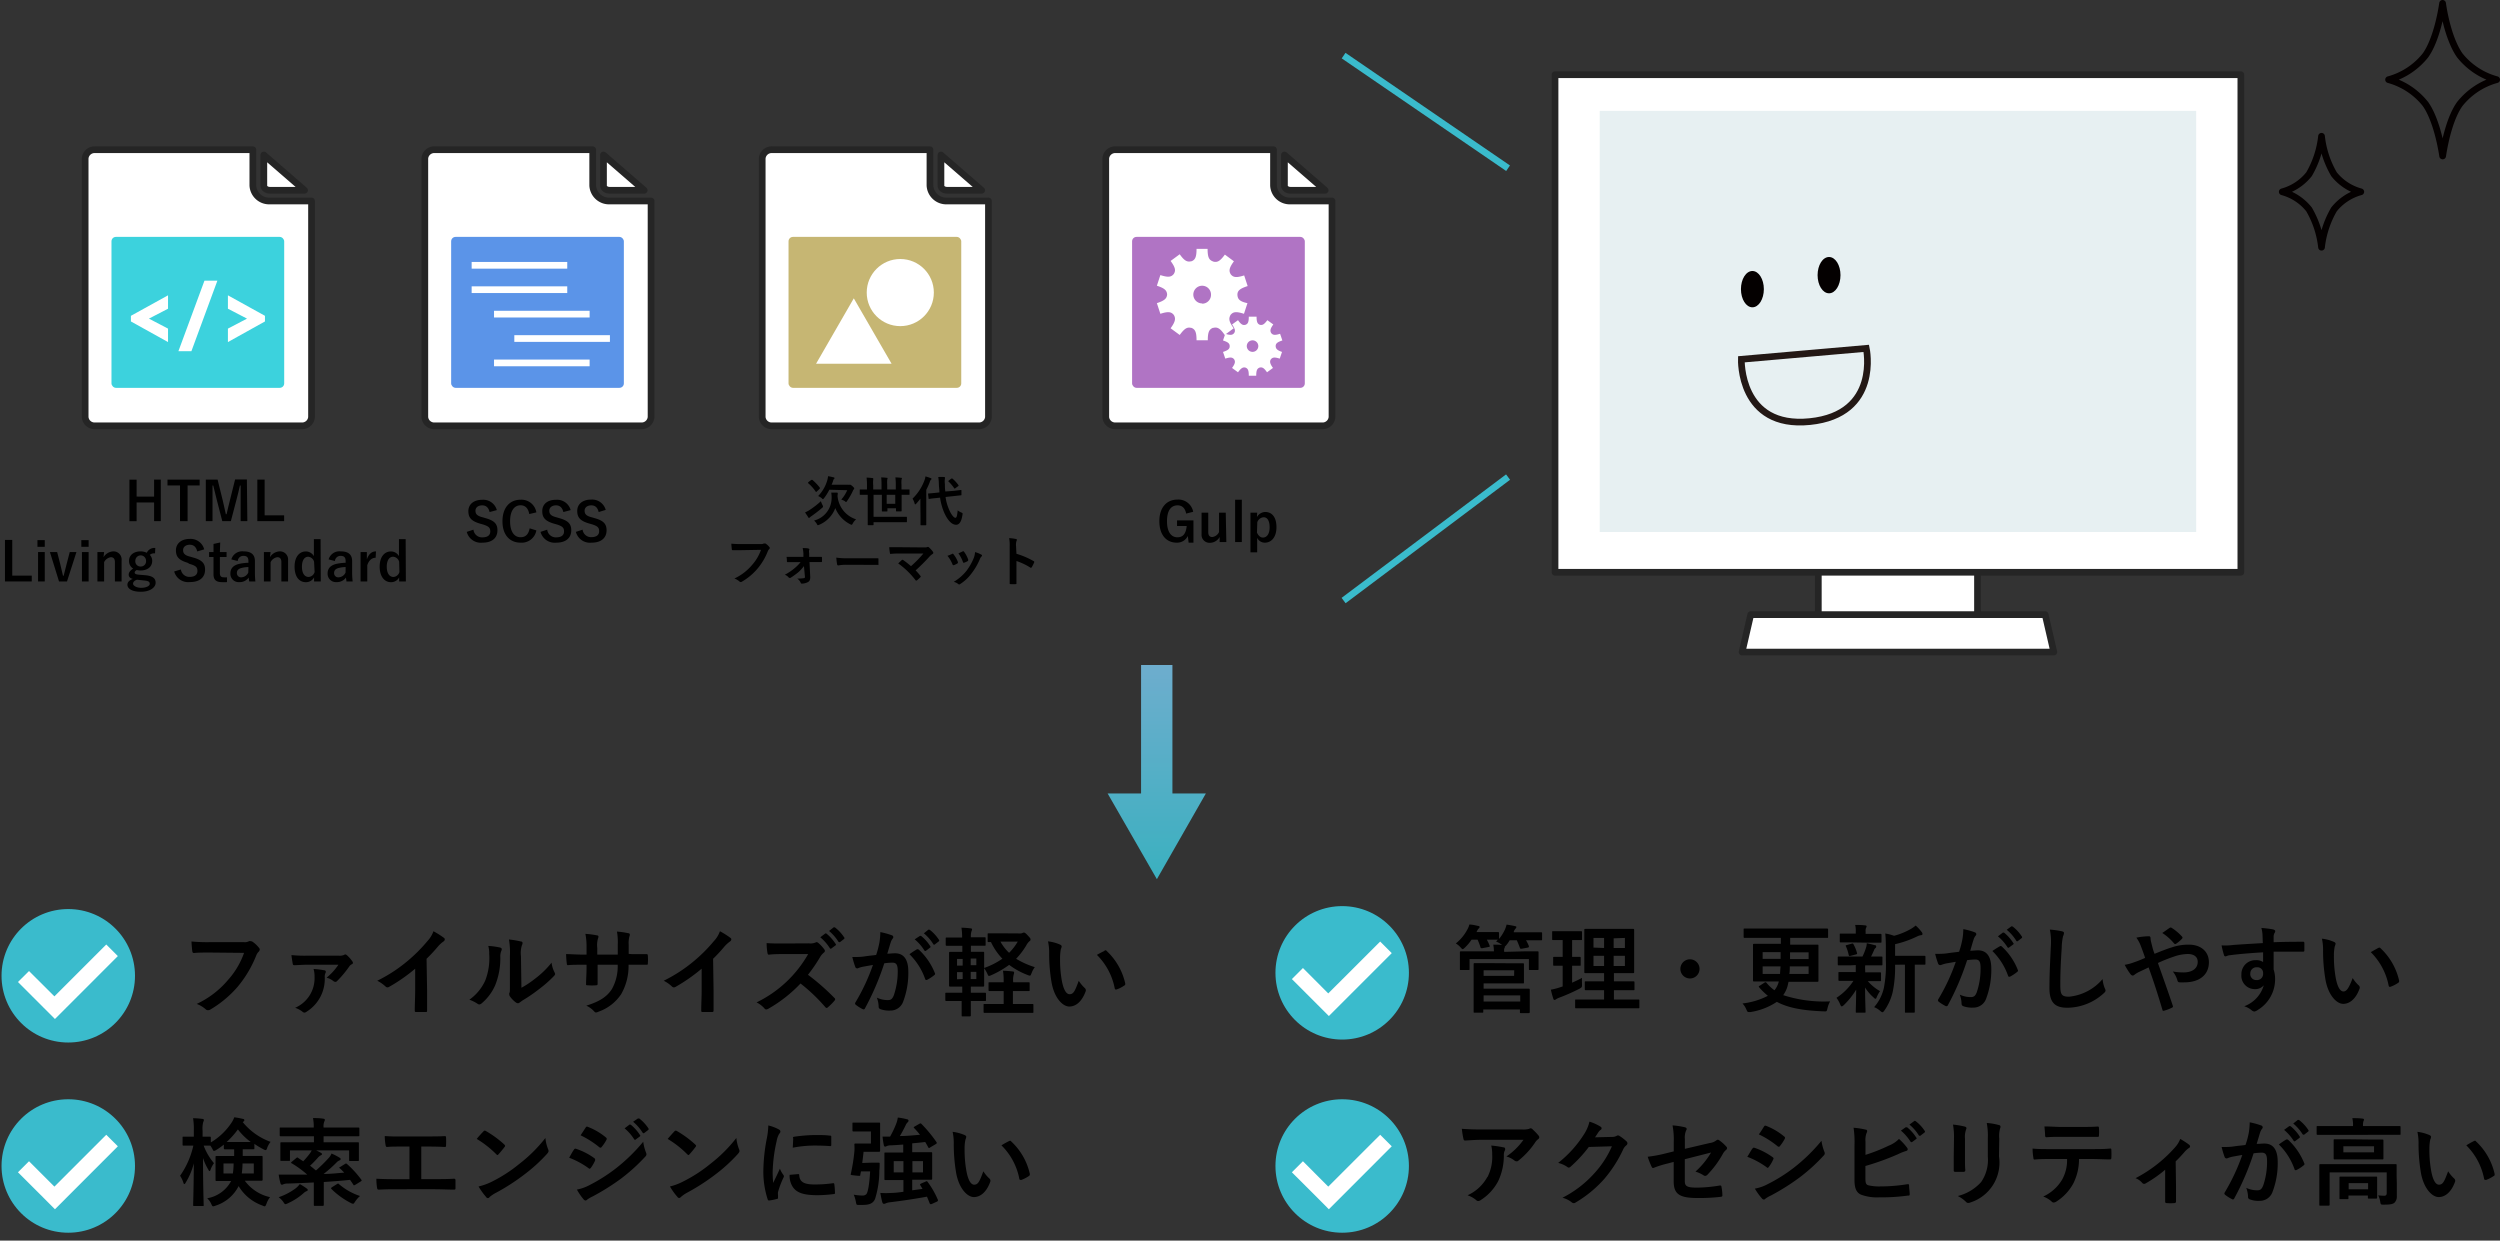 <svg id="レイヤー_1" data-name="レイヤー 1" xmlns="http://www.w3.org/2000/svg" xmlns:xlink="http://www.w3.org/1999/xlink" viewBox="0 0 373.16 185.18"><rect x="0" y="0" width="373.16" height="185.18" fill="#333333" stroke="none"/><defs><style>.cls-1{fill:url(#名称未設定グラデーション_4);}.cls-2{fill:#3abbcc;}.cls-3,.cls-4{fill:#fff;}.cls-4{stroke:#252525;}.cls-4,.cls-6{stroke-linecap:round;stroke-linejoin:round;}.cls-5{fill:#e7f0f2;}.cls-12,.cls-13,.cls-6,.cls-9{fill:none;}.cls-6{stroke:#040000;}.cls-7{fill:#3cd2dd;}.cls-8{fill:#5b94e8;}.cls-9{stroke:#fff;}.cls-12,.cls-13,.cls-9{stroke-miterlimit:10;}.cls-10{fill:#c6b673;}.cls-11{fill:#b074c4;}.cls-12{stroke:#3abbcc;}.cls-13{stroke:#231815;}.cls-14{fill:#040000;}</style><linearGradient id="名称未設定グラデーション_4" x1="-635.8" y1="-600.07" x2="-607.06" y2="-600.07" gradientTransform="matrix(0, -1.11, -1, 0, -427.41, -575.95)" gradientUnits="userSpaceOnUse"><stop offset="0" stop-color="#3db0c0"/><stop offset="1" stop-color="#70adce"/></linearGradient></defs><polygon class="cls-1" points="175 99.26 175 118.44 179.99 118.44 172.68 131.23 165.33 118.44 170.32 118.44 170.32 99.26 175 99.26"/><circle class="cls-2" cx="10.19" cy="145.65" r="9.96"/><polygon class="cls-3" points="15.86 140.98 8.12 148.72 4.33 144.94 2.68 146.58 6.47 150.37 8.2 152.1 9.85 150.45 17.59 142.71 15.86 140.98"/><path d="M31.33,142.18c-.93,0-1.74,0-2.36.07-.18,0-.24-.08-.27-.28s-.1-1-.12-1.44a25.09,25.09,0,0,0,2.73.1H36.4a1.29,1.29,0,0,0,.78-.15.44.44,0,0,1,.22,0,.77.77,0,0,1,.27.07,4.46,4.46,0,0,1,1,.94.36.36,0,0,1,.1.24.5.5,0,0,1-.2.36,1.75,1.75,0,0,0-.33.55,17.17,17.17,0,0,1-2.76,4.64,16.35,16.35,0,0,1-4.05,3.39.74.74,0,0,1-.39.12.49.49,0,0,1-.35-.15,4.26,4.26,0,0,0-1.33-.79,13.64,13.64,0,0,0,4.66-3.56,12.05,12.05,0,0,0,2.41-4.06Z"/><path d="M45.93,144c-.84,0-1.29.05-1.92.07-.14,0-.28,0-.31-.18s-.15-.86-.2-1.33a20.62,20.62,0,0,0,2.32.09h4.77a1.67,1.67,0,0,0,.76-.11.37.37,0,0,1,.2-.08.43.43,0,0,1,.23.12,4.84,4.84,0,0,1,.82.93.35.35,0,0,1,.08.21.23.23,0,0,1-.15.2.92.92,0,0,0-.37.3,15.83,15.83,0,0,1-1.85,2.22.34.34,0,0,1-.24.12.5.5,0,0,1-.32-.13,2.87,2.87,0,0,0-1-.5A8.57,8.57,0,0,0,50.51,144Zm2.46.83c.17,0,.24.11.24.23a.41.41,0,0,1-.06.2,1.27,1.27,0,0,0-.1.54A5.77,5.77,0,0,1,45.78,151a.69.69,0,0,1-.34.15.47.47,0,0,1-.28-.13,3.55,3.55,0,0,0-1.11-.59,4.81,4.81,0,0,0,2.9-4.63,3.76,3.76,0,0,0-.15-1.17A11.89,11.89,0,0,1,48.39,144.83Z"/><path d="M63.75,147.81c0,1,0,1.82,0,3,0,.19,0,.25-.21.25-.46,0-1,0-1.43,0-.15,0-.21-.06-.2-.23,0-1,.06-1.95.06-2.92v-3.32a24.81,24.81,0,0,1-3.92,2.73.42.42,0,0,1-.21.06.39.39,0,0,1-.3-.14,5.38,5.38,0,0,0-1.23-.85,22.37,22.37,0,0,0,4.49-2.92,23.14,23.14,0,0,0,3-3,4.27,4.27,0,0,0,.9-1.47,13.39,13.39,0,0,1,1.58,1,.28.28,0,0,1,.11.22.39.39,0,0,1-.2.31,4.58,4.58,0,0,0-.85.79,24.12,24.12,0,0,1-1.67,1.79Z"/><path d="M74.67,141.44c.24.07.27.24.18.44a2.14,2.14,0,0,0-.17,1,10.72,10.72,0,0,1-.77,4.19,7.36,7.36,0,0,1-2,2.68.66.66,0,0,1-.37.18.47.47,0,0,1-.27-.11,5.46,5.46,0,0,0-1.21-.6,7.06,7.06,0,0,0,2.36-2.84,9.16,9.16,0,0,0,.6-4,3.89,3.89,0,0,0-.14-1.19A11.17,11.17,0,0,1,74.67,141.44Zm3.16,6a14.63,14.63,0,0,0,2-1.33,13.46,13.46,0,0,0,2.5-2.42,4.21,4.21,0,0,0,.44,1.44.81.81,0,0,1,.09.24c0,.1-.06.2-.22.36a17.91,17.91,0,0,1-2.11,1.86A23.56,23.56,0,0,1,78,149.33l-.42.3a.44.44,0,0,1-.28.12.61.61,0,0,1-.3-.12,3.94,3.94,0,0,1-.86-.87.55.55,0,0,1-.12-.3.46.46,0,0,1,0-.21c.1-.18.09-.35.09-1.08v-4.46a11.55,11.55,0,0,0-.14-2.48,13.43,13.43,0,0,1,1.78.3c.18,0,.25.12.25.24a1,1,0,0,1-.11.36,3.87,3.87,0,0,0-.13,1.58Z"/><path d="M94.35,142.42c.7,0,1.49,0,2.15,0,.17,0,.19.07.2.23a7,7,0,0,1,0,1.12c0,.19,0,.25-.24.23H93.82a8.44,8.44,0,0,1-1.1,4.39A6.73,6.73,0,0,1,89.36,151a1.34,1.34,0,0,1-.4.13c-.08,0-.16-.05-.27-.16a3.46,3.46,0,0,0-1.18-.86c2-.62,3.12-1.35,3.85-2.52A7,7,0,0,0,92.2,144h-3v.51c0,.84,0,1.61,0,2.37,0,.15-.08.18-.24.19a8.28,8.28,0,0,1-1.22,0c-.19,0-.28,0-.26-.19,0-.75.07-1.44.07-2.34V144h-.43c-.77,0-1.91,0-2.35.07-.11,0-.16-.09-.17-.27a12.47,12.47,0,0,1-.1-1.39c.6,0,1.53.08,2.62.08h.43v-1a10.1,10.1,0,0,0-.17-2.1,12.81,12.81,0,0,1,1.74.23c.15,0,.21.1.21.2a1.12,1.12,0,0,1-.08.3,3.55,3.55,0,0,0-.1,1.37v1h3.06V141a9.12,9.12,0,0,0-.12-1.95,11.93,11.93,0,0,1,1.66.24c.2,0,.26.11.26.23a.62.62,0,0,1-.06.25,4,4,0,0,0-.11,1.26v1.35Z"/><path d="M106.51,147.81c0,1,0,1.82,0,3,0,.19-.06.25-.22.25-.45,0-1,0-1.42,0-.16,0-.21-.06-.2-.23,0-1,.06-1.95.06-2.92v-3.32a25.27,25.27,0,0,1-3.92,2.73.46.46,0,0,1-.22.06.4.4,0,0,1-.3-.14,5.11,5.11,0,0,0-1.22-.85,22.37,22.37,0,0,0,4.49-2.92,23,23,0,0,0,3-3,4.12,4.12,0,0,0,.9-1.47,12.6,12.6,0,0,1,1.58,1,.26.26,0,0,1,.12.22.42.42,0,0,1-.2.31,4.9,4.9,0,0,0-.86.79,22.09,22.09,0,0,1-1.66,1.79Z"/><path d="M120.74,140.81a2,2,0,0,0,1-.13.23.23,0,0,1,.15-.05.46.46,0,0,1,.25.11,5.55,5.55,0,0,1,.92,1,.41.41,0,0,1,.07.18.38.38,0,0,1-.18.29,2.42,2.42,0,0,0-.53.63,23.07,23.07,0,0,1-1.82,2.66,33.43,33.43,0,0,1,3.94,3.45.29.29,0,0,1,.12.2.33.33,0,0,1-.1.21,7.31,7.31,0,0,1-1,1,.22.22,0,0,1-.17.09.31.31,0,0,1-.2-.12,25.9,25.9,0,0,0-3.7-3.53,20.62,20.62,0,0,1-4.79,3.76.89.89,0,0,1-.33.12.34.34,0,0,1-.24-.13,3.86,3.86,0,0,0-1.2-.93,17.73,17.73,0,0,0,7.7-7.21H117c-.74,0-1.48,0-2.25.09-.11,0-.16-.09-.19-.24a8.5,8.5,0,0,1-.13-1.49c.77.06,1.49.06,2.41.06Zm2.41-1.45c.07-.06.13-.05.22,0a6.6,6.6,0,0,1,1.35,1.52.14.14,0,0,1,0,.23l-.6.44a.15.15,0,0,1-.24,0,7,7,0,0,0-1.44-1.65Zm1.27-.93c.09-.06.13,0,.21,0a6.06,6.06,0,0,1,1.36,1.47.16.16,0,0,1,0,.25l-.58.45c-.11.08-.18,0-.24,0a6.87,6.87,0,0,0-1.42-1.64Z"/><path d="M131.26,140.71a9.86,9.86,0,0,0,.14-1.58,11.21,11.21,0,0,1,1.71.47.29.29,0,0,1,.13.5,1.74,1.74,0,0,0-.28.54c-.19.59-.33,1.11-.52,1.71.39,0,.82-.06,1.14-.06,1.33,0,2,.93,2,2.75a12.09,12.09,0,0,1-.77,4.47,2,2,0,0,1-1.92,1.33,3.79,3.79,0,0,1-1.48-.21.38.38,0,0,1-.26-.4,4,4,0,0,0-.27-1.32,3.79,3.79,0,0,0,1.64.37c.47,0,.68-.17.91-.76A11,11,0,0,0,134,145c0-1-.19-1.31-.82-1.31a8.81,8.81,0,0,0-1.19.1,39.49,39.49,0,0,1-2.87,6.7c-.08.19-.2.21-.37.13a6.13,6.13,0,0,1-1-.63.31.31,0,0,1-.12-.21.29.29,0,0,1,.06-.16,30.12,30.12,0,0,0,2.61-5.59l-1.4.25a4.13,4.13,0,0,0-.78.22.31.31,0,0,1-.46-.18,13.42,13.42,0,0,1-.44-1.47c.63,0,1.25,0,1.88-.1s1.13-.13,1.68-.21C131.06,141.69,131.16,141.2,131.26,140.71Zm5.65,1c.09-.06.17,0,.27.07a9.63,9.63,0,0,1,2.36,3.46.21.21,0,0,1-.06.29,5.85,5.85,0,0,1-1.07.71c-.14.07-.28.06-.32-.12a9.66,9.66,0,0,0-2.34-3.69A12.48,12.48,0,0,1,136.91,141.67Zm.38-2c.07-.06.13,0,.21,0a6.27,6.27,0,0,1,1.36,1.53.14.14,0,0,1-.05.22l-.59.45a.16.16,0,0,1-.25-.05,6.79,6.79,0,0,0-1.44-1.65Zm1.27-.93c.08-.05.13,0,.21,0a6.06,6.06,0,0,1,1.36,1.47.17.17,0,0,1,0,.26l-.57.44a.15.15,0,0,1-.24,0,6.5,6.5,0,0,0-1.42-1.64Z"/><path d="M152.27,139.33a.74.74,0,0,0,.35-.07.42.42,0,0,1,.19-.06c.11,0,.2,0,.58.41s.43.47.43.6,0,.17-.17.29a2.13,2.13,0,0,0-.46.61,11.09,11.09,0,0,1-1.52,2,12.36,12.36,0,0,0,2.79,1.25,3.38,3.38,0,0,0-.48.89c-.12.27-.14.38-.27.38a1.21,1.21,0,0,1-.33-.1,11.11,11.11,0,0,1-2.75-1.51,13.86,13.86,0,0,1-2.67,1.54,1,1,0,0,1-.34.11c-.11,0-.15-.11-.27-.38a4.9,4.9,0,0,0-.45-.77v1.25c0,.87,0,1.26,0,1.34s0,.15-.15.15-.49,0-1.57,0h-.27v.92h.36c1.24,0,1.68,0,1.76,0s.14,0,.14.16v.91c0,.15,0,.16-.14.16s-.52,0-1.76,0h-.36c0,1.34,0,2.08,0,2.14s0,.16-.16.16h-1.05c-.15,0-.16,0-.16-.16s0-.8,0-2.14H143c-1.24,0-1.65,0-1.74,0s-.16,0-.16-.16v-.91c0-.14,0-.16.16-.16s.5,0,1.74,0h.63v-.92h-.26c-1.08,0-1.47,0-1.55,0s-.16,0-.16-.15,0-.47,0-1.34v-2.21c0-.85,0-1.24,0-1.32s0-.16.16-.16.47,0,1.55,0h.27v-.91H143c-1.2,0-1.6,0-1.68,0s-.16,0-.16-.16v-.93c0-.13,0-.14.16-.14s.48,0,1.68,0h.61a9,9,0,0,0-.1-1.47,12.89,12.89,0,0,1,1.36.1c.15,0,.22.07.22.14a.54.54,0,0,1-.07.26,2.46,2.46,0,0,0-.1.93v0h.35c1.19,0,1.62,0,1.71,0s.14,0,.14.14V141c0,.14,0,.16-.14.16s-.52,0-1.71,0h-.35v.91h.26c1.08,0,1.47,0,1.57,0s.15,0,.15.16,0,.47,0,1.32v.93a11.18,11.18,0,0,0,2.72-1.38,9.16,9.16,0,0,1-1.7-2.48h-.33c-.15,0-.17,0-.17-.15v-1c0-.15,0-.16.17-.16s.5,0,1.71,0Zm-8.58,4.8v-1h-.84v1Zm0,2V145.1h-.84v1.07Zm1.2-3.06v1h.84v-1Zm.84,2h-.84v1.07h.84Zm6.11,1.55c1.2,0,1.6,0,1.7,0s.15,0,.15.15v1c0,.15,0,.16-.15.16s-.5,0-1.7,0h-.65v1.93h1.06c1.33,0,1.77,0,1.86,0s.14,0,.14.16v1c0,.15,0,.17-.14.17s-.53,0-1.86,0h-3.44c-1.33,0-1.76,0-1.84,0s-.16,0-.16-.17v-1c0-.15,0-.16.16-.16s.51,0,1.84,0h1v-1.93h-.42c-1.2,0-1.6,0-1.69,0s-.15,0-.15-.16v-1c0-.14,0-.15.15-.15s.49,0,1.69,0h.42v-.07a9.25,9.25,0,0,0-.1-1.65c.52,0,1,.06,1.44.1.15,0,.22.07.22.16a.8.8,0,0,1-.06.3,3.23,3.23,0,0,0-.08,1.08v.08Zm-2.51-6.07a6.84,6.84,0,0,0,1.29,1.67,7.87,7.87,0,0,0,1.29-1.67Z"/><path d="M158.24,141c.13.06.23.16.23.26a1.08,1.08,0,0,1-.12.39,7.23,7.23,0,0,0-.12,1.4,17.7,17.7,0,0,0,.25,3.25c.2,1.13.57,2.1,1.17,2.1s.81-.5,1.37-2a5.66,5.66,0,0,0,.91,1.09.44.44,0,0,1,.1.53c-.54,1.45-1.42,2.22-2.42,2.22s-2.28-1.31-2.67-3.72a25.49,25.49,0,0,1-.34-4.14,7.78,7.78,0,0,0-.17-1.87A6.17,6.17,0,0,1,158.24,141Zm6.61.9a.46.46,0,0,1,.16-.06c.06,0,.1,0,.16.09a9.46,9.46,0,0,1,2.79,4.87c0,.18,0,.24-.16.31a4.18,4.18,0,0,1-1.11.57c-.17.06-.27,0-.3-.15a9.62,9.62,0,0,0-2.66-5A12.27,12.27,0,0,1,164.85,141.94Z"/><circle class="cls-2" cx="10.19" cy="174.04" r="9.96"/><polygon class="cls-3" points="15.86 169.38 8.12 177.12 4.33 173.33 2.68 174.98 6.47 178.76 8.2 180.5 9.85 178.85 17.59 171.1 15.86 169.38"/><path d="M28.69,171c-.93,0-1.21,0-1.3,0s-.14,0-.14-.18v-1c0-.15,0-.16.14-.16s.37,0,1.3,0h.24v-.84a10.36,10.36,0,0,0-.11-1.91,10.7,10.7,0,0,1,1.37.1c.14,0,.24.07.24.15a.55.55,0,0,1-.09.3,3.91,3.91,0,0,0-.1,1.34v.86c.73,0,1,0,1.07,0s.16,0,.16.16v.7a9.55,9.55,0,0,0,3.06-2.9,3.83,3.83,0,0,0,.44-.85,12.09,12.09,0,0,1,1.32.25c.11,0,.18.08.18.19a.2.2,0,0,1-.11.18l-.13.1a9.56,9.56,0,0,0,4.16,2.95,3,3,0,0,0-.5.87c-.08.26-.14.36-.24.36a.86.86,0,0,1-.34-.13,12.16,12.16,0,0,1-1.34-.8v.64c0,.15,0,.16-.17.16s-.39,0-1.37,0h-.2c0,.36,0,.7,0,1h1c1.29,0,1.73,0,1.81,0s.16,0,.16.15,0,.37,0,1.09V175c0,.7,0,1,0,1.07s0,.17-.16.17-.52,0-1.81,0h-.69a6.33,6.33,0,0,0,3.77,2.45,3.46,3.46,0,0,0-.54,1c-.1.25-.16.37-.27.37a1,1,0,0,1-.34-.12,6.75,6.75,0,0,1-3.54-2.9,5.86,5.86,0,0,1-3.47,2.93,1.09,1.09,0,0,1-.33.09c-.13,0-.17-.1-.29-.36a2.77,2.77,0,0,0-.6-.84,5,5,0,0,0,3.57-2.58h-.36c-1.27,0-1.71,0-1.81,0s-.16,0-.16-.17,0-.37,0-1.07v-1.25c0-.72,0-1,0-1.09s0-.15.16-.15.54,0,1.81,0h.81v-1h-.07c-.91,0-1.21,0-1.29,0s-.18,0-.18-.16v-.54a10.19,10.19,0,0,1-1.12.79.85.85,0,0,1-.34.15c-.1,0-.15-.1-.27-.34a4.92,4.92,0,0,0-.28-.45h0c-.08,0-.33,0-1,0a8.72,8.72,0,0,0,1.54,2.62,3.77,3.77,0,0,0-.49.91c-.05.17-.11.27-.17.27s-.11-.07-.18-.21a8.48,8.48,0,0,1-.8-1.74c0,3.73.1,6.77.1,7s0,.16-.16.16H29c-.16,0-.17,0-.17-.16s.09-2.95.1-6.2a10.45,10.45,0,0,1-1.2,2.85q-.12.24-.21.24c-.06,0-.11-.07-.16-.24a3.9,3.9,0,0,0-.48-1A12.64,12.64,0,0,0,28.86,171Zm4.67,2.66v1.5h1.4a11,11,0,0,0,.11-1.5Zm3.07-3.2c.53,0,.84,0,1,0a9.51,9.51,0,0,1-1.92-1.88,12.48,12.48,0,0,1-1.68,1.88c.2,0,.51,0,1,0Zm1.45,3.2H36.2c0,.59-.06,1.07-.11,1.5h1.79Z"/><path d="M45.78,177.4c.13.08.15.14.15.23s-.08.15-.21.18a1.76,1.76,0,0,0-.46.33,9.2,9.2,0,0,1-2.32,1.48,1,1,0,0,1-.33.12c-.11,0-.17-.1-.32-.33a3.35,3.35,0,0,0-.69-.71,9.23,9.23,0,0,0,2.58-1.36,3.68,3.68,0,0,0,.57-.6A9.14,9.14,0,0,1,45.78,177.4Zm5.71-3.66c.15-.09.19-.09.3,0a15,15,0,0,1,2.14,2.34c.09.13.07.17-.09.27l-.81.5c-.18.1-.23.1-.28,0s-.33-.5-.5-.74c-1.2.13-2.54.23-3.92.32v2.16c0,.81,0,1.17,0,1.24s0,.16-.16.16H47c-.14,0-.16,0-.16-.16s0-.43,0-1.24V176.5c-1.34.07-2.69.13-3.92.16a1.58,1.58,0,0,0-.6.1.53.53,0,0,1-.24.08c-.1,0-.17-.08-.21-.21a8.59,8.59,0,0,1-.27-1.3c.59,0,1.07,0,1.49,0,.9,0,1.84,0,2.77,0a14.78,14.78,0,0,0-2.3-1.68c-.07,0-.1-.07-.1-.11s0-.07.12-.15l.65-.54c.13-.11.16-.11.3,0s.5.33.73.49a12.76,12.76,0,0,0,1-1.18,3.15,3.15,0,0,0,.27-.45H43.28v1.42c0,.14,0,.15-.15.15H42c-.14,0-.15,0-.15-.15s0-.28,0-1.37v-.42c0-.38,0-.58,0-.68s0-.16.15-.16.57,0,1.93,0h2.93v-.9H43.74c-1.31,0-1.75,0-1.84,0s-.15,0-.15-.15v-1c0-.14,0-.15.15-.15s.53,0,1.84,0h3.09a6.51,6.51,0,0,0-.11-1.41c.51,0,1,0,1.52.09.15,0,.25.09.25.15a.67.67,0,0,1-.1.31,2.06,2.06,0,0,0-.09.86h3.35c1.31,0,1.75,0,1.84,0s.15,0,.15.15v1c0,.14,0,.15-.15.15s-.53,0-1.84,0H48.3v.9h3.21c1.34,0,1.81,0,1.91,0s.15,0,.15.16,0,.3,0,.61v.5c0,1.08,0,1.28,0,1.37s0,.16-.15.16H52.28c-.16,0-.17,0-.17-.16v-1.43H47.19c.28.13.53.26.65.33s.22.13.22.22-.06.14-.16.18a1.43,1.43,0,0,0-.43.34A15.7,15.7,0,0,1,46.28,174c.3.22.58.47.88.71A22.07,22.07,0,0,0,49,172.91a2.09,2.09,0,0,0,.48-.73,8.62,8.62,0,0,1,1.22.63c.11.07.15.13.15.2s-.07.16-.18.2a1.24,1.24,0,0,0-.46.33,18.79,18.79,0,0,1-1.91,1.69c1.1,0,2.14-.13,3.08-.2-.21-.21-.41-.43-.63-.62s-.08-.15.07-.25Zm-1.19,3a.25.25,0,0,1,.17-.07s.07,0,.12.07a9.19,9.19,0,0,0,3.15,1.78,4.15,4.15,0,0,0-.72.82c-.16.24-.22.34-.33.34a1.12,1.12,0,0,1-.33-.12,11.62,11.62,0,0,1-2.86-2.06c-.12-.1-.09-.15,0-.26Z"/><path d="M62.88,176h2c1,0,1.91,0,2.88-.06.15,0,.23.06.23.23,0,.37,0,.77,0,1.14,0,.18,0,.26-.22.26-.68,0-2-.06-2.88-.06H59.2c-.58,0-1.51,0-2.62.06-.23,0-.26-.05-.3-.29a8,8,0,0,1-.1-1.34c1,.06,2.11.07,3,.07h1.94v-4.87H60c-1,0-1.62,0-2.21.06-.17,0-.2-.09-.24-.3a7.67,7.67,0,0,1-.12-1.33,24.61,24.61,0,0,0,2.47.06h4c.87,0,1.66,0,2.5-.05.14,0,.18.08.18.23a10.27,10.27,0,0,1,0,1.11c0,.19,0,.28-.2.28-1-.05-1.65-.06-2.45-.06H62.88Z"/><path d="M72.16,168.88a.27.27,0,0,1,.2-.12.41.41,0,0,1,.18.07,15.34,15.34,0,0,1,2.73,2c.08.08.12.14.12.2a.28.28,0,0,1-.08.18c-.22.29-.69.86-.89,1.07s-.11.12-.17.12-.11-.05-.18-.12A15,15,0,0,0,71.16,170C71.47,169.6,71.89,169.16,72.16,168.88Zm1.24,7.51a21.37,21.37,0,0,0,4.1-2.65,21.78,21.78,0,0,0,3.91-3.88,6,6,0,0,0,.4,1.67.72.72,0,0,1,.07.27c0,.13-.07.24-.23.43a23.78,23.78,0,0,1-3.28,3,31.34,31.34,0,0,1-4.3,2.79,5.27,5.27,0,0,0-1,.66.28.28,0,0,1-.5,0,10.79,10.79,0,0,1-1.14-1.58A8.91,8.91,0,0,0,73.4,176.39Z"/><path d="M85.67,171.6c.07-.1.14-.17.27-.14a9.94,9.94,0,0,1,2.74,1.39c.1.07.15.13.15.22a.53.53,0,0,1,0,.15,5.85,5.85,0,0,1-.63,1.09c-.07.08-.13.14-.19.14a.28.28,0,0,1-.17-.09,12.33,12.33,0,0,0-2.88-1.55C85.27,172.24,85.5,171.83,85.67,171.6ZM88,176.89a24.68,24.68,0,0,0,3.9-2.47,26,26,0,0,0,4.11-4,7,7,0,0,0,.41,1.6.77.77,0,0,1,.07.27.45.45,0,0,1-.15.33,27.35,27.35,0,0,1-3.62,3.29,34.14,34.14,0,0,1-4.27,2.68,5.08,5.08,0,0,0-.82.48.32.32,0,0,1-.23.12.39.39,0,0,1-.29-.17,9,9,0,0,1-1-1.46A6.62,6.62,0,0,0,88,176.89Zm-.59-8.57c.1-.17.19-.2.36-.11a9.5,9.5,0,0,1,2.68,1.58.24.24,0,0,1,.11.18.36.36,0,0,1-.05.19,6.27,6.27,0,0,1-.73,1.07.15.15,0,0,1-.14.08.36.36,0,0,1-.22-.1,13.74,13.74,0,0,0-2.76-1.75Zm6.53-.44c.07-.06.13,0,.21,0a6.4,6.4,0,0,1,1.36,1.52.14.14,0,0,1,0,.23l-.6.44a.15.15,0,0,1-.24,0,7,7,0,0,0-1.44-1.65Zm1.27-.93c.08,0,.13,0,.21,0a6.06,6.06,0,0,1,1.36,1.47.17.17,0,0,1-.05.26l-.57.44c-.11.08-.18,0-.24-.05a6.64,6.64,0,0,0-1.42-1.63Z"/><path d="M100.66,168.88a.29.29,0,0,1,.2-.12.4.4,0,0,1,.19.07,15.3,15.3,0,0,1,2.72,2c.08.08.13.14.13.2a.3.3,0,0,1-.09.18c-.21.29-.68.86-.88,1.07s-.12.12-.17.12-.12-.05-.19-.12A14.69,14.69,0,0,0,99.66,170C100,169.6,100.39,169.16,100.66,168.88Zm1.24,7.51a21.45,21.45,0,0,0,4.11-2.65,21.71,21.71,0,0,0,3.9-3.88,6.39,6.39,0,0,0,.4,1.67.72.72,0,0,1,.07.27c0,.13-.07.24-.23.43a23.64,23.64,0,0,1-3.27,3,31.53,31.53,0,0,1-4.31,2.79,5,5,0,0,0-.95.66.42.42,0,0,1-.26.14.36.36,0,0,1-.24-.16A9.49,9.49,0,0,1,100,177.1,8.84,8.84,0,0,0,101.9,176.39Z"/><path d="M116.15,168.53c.25.13.33.22.33.35s0,.14-.21.42a3.28,3.28,0,0,0-.34,1,23,23,0,0,0-.6,4.6,15.55,15.55,0,0,0,.08,1.67c.3-.66.56-1.13,1-2.13a3.77,3.77,0,0,0,.5.9.65.65,0,0,1,.1.21.42.42,0,0,1-.07.23,13.57,13.57,0,0,0-.81,2.15,1.59,1.59,0,0,0,0,.45c0,.17,0,.28,0,.4s0,.15-.18.18a6.93,6.93,0,0,1-1.17.23c-.1,0-.16-.06-.19-.16a13.35,13.35,0,0,1-.65-4.24,26.93,26.93,0,0,1,.48-4.68,11.08,11.08,0,0,0,.26-2.12A6.24,6.24,0,0,1,116.15,168.53Zm3,6.72c.12,0,.15.05.15.21.08,1,.77,1.34,2.32,1.34a19.36,19.36,0,0,0,2.72-.19c.14,0,.17,0,.2.19a11.26,11.26,0,0,1,.09,1.23c0,.17,0,.18-.25.21a20.05,20.05,0,0,1-2.32.16c-2.11,0-3.09-.35-3.7-1.19a3.09,3.09,0,0,1-.5-1.85Zm-.79-5.33c0-.17,0-.22.2-.25a23.71,23.71,0,0,1,3.09-.25c.85,0,1.51,0,2.11.08.3,0,.32.05.32.19,0,.43,0,.81,0,1.21,0,.13-.06.19-.19.17-.85-.06-1.59-.08-2.32-.08a17.58,17.58,0,0,0-3.24.32C118.38,170.52,118.38,170.16,118.41,169.92Z"/><path d="M130.22,173.54c.66,0,.83,0,.91,0s.19,0,.17.18c0,.29,0,.69-.05,1a14.07,14.07,0,0,1-.62,4.19c-.25.64-.75.94-1.81.94h-.68c-.3,0-.3,0-.39-.47a4.64,4.64,0,0,0-.32-1.06,7.54,7.54,0,0,0,1.25.13.79.79,0,0,0,.64-.21c.2-.26.43-1.19.56-3.39h-1.37l-.1.52c0,.17,0,.17-.78.09s-.66-.1-.62-.3a27.32,27.32,0,0,0,.52-3.29,7,7,0,0,0,0-1c0-.14,0-.18.18-.18s.42,0,.95,0H130v-1.8h-1.37c-.88,0-1.14,0-1.22,0s-.17,0-.17-.16v-1c0-.16,0-.17.17-.17s.34,0,1.22,0h1.57c.65,0,.9,0,1,0s.17,0,.17.17,0,.45,0,1.28v1.47c0,.81,0,1.2,0,1.28s0,.16-.17.16-.33,0-1,0H128.9c-.06.6-.13,1.15-.2,1.67Zm7.14,3.35c-.07-.12,0-.16.13-.23l.73-.32c.15-.07.18,0,.25.09a12.84,12.84,0,0,1,1.53,2.68c0,.13,0,.17-.13.24l-.81.37c-.17.06-.23,0-.29-.1-.13-.33-.25-.65-.41-1-1.84.34-3.82.63-5.56.84a2.12,2.12,0,0,0-.6.16.68.68,0,0,1-.25.07c-.12,0-.2-.07-.25-.23-.13-.44-.21-.93-.3-1.4a11.65,11.65,0,0,0,1.66,0c.51,0,1.14-.08,1.79-.17v-1.75H134c-1.27,0-1.73,0-1.83,0s-.16,0-.16-.16,0-.4,0-1.14v-1.51c0-.74,0-1,0-1.14s0-.16.16-.16.56,0,1.83,0h.82v-1.19c-.68.05-1.34.1-1.95.12a1.38,1.38,0,0,0-.53.12.42.42,0,0,1-.23.07c-.08,0-.15-.06-.19-.23a12.09,12.09,0,0,1-.19-1.27c.37,0,.77,0,1.13,0a13.9,13.9,0,0,0,.88-1.84,3.93,3.93,0,0,0,.27-1,9,9,0,0,1,1.38.26c.13,0,.22.11.22.21a.36.36,0,0,1-.15.26,1.31,1.31,0,0,0-.27.4c-.22.47-.55,1.09-.87,1.63,1.06,0,2.11-.12,3-.19a12.29,12.29,0,0,0-.87-1c-.1-.1-.09-.14.07-.23l.71-.41c.14-.08.19-.08.29,0a20.22,20.22,0,0,1,2.26,2.73c.07.13.09.17-.08.29l-.86.51a.39.39,0,0,1-.17.09c-.06,0-.08-.05-.13-.13-.14-.26-.28-.52-.44-.77-.58.07-1.24.14-1.94.2v1.32h1c1.28,0,1.74,0,1.83,0s.15,0,.15.16,0,.4,0,1.14v1.51c0,.74,0,1.06,0,1.14s0,.16-.15.16-.55,0-1.83,0h-1v1.58l1.54-.21ZM134.85,175v-1.68H133.4V175Zm2.92-1.68h-1.58V175h1.58Z"/><path d="M144,169.43c.13.06.23.16.23.26a1.37,1.37,0,0,1-.12.4,6.12,6.12,0,0,0-.13,1.39,17.76,17.76,0,0,0,.26,3.25c.2,1.13.57,2.1,1.17,2.1s.81-.5,1.37-2a5.06,5.06,0,0,0,.91,1.09.44.44,0,0,1,.1.53c-.54,1.46-1.43,2.23-2.42,2.23s-2.28-1.32-2.67-3.72a25.71,25.71,0,0,1-.34-4.15,7.78,7.78,0,0,0-.17-1.87A6.5,6.5,0,0,1,144,169.43Zm6.61.9a.4.4,0,0,1,.16-.06.2.2,0,0,1,.15.09,9.41,9.41,0,0,1,2.8,4.87c0,.19-.05.25-.16.32a5.08,5.08,0,0,1-1.11.57c-.17,0-.27,0-.3-.16a9.5,9.5,0,0,0-2.67-5A11.81,11.81,0,0,1,150.6,170.33Z"/><circle class="cls-2" cx="200.34" cy="145.21" r="9.96"/><polygon class="cls-3" points="206.01 140.54 198.26 148.28 194.48 144.49 192.83 146.14 196.62 149.93 198.35 151.66 200 150.01 207.74 142.27 206.01 140.54"/><path d="M227.57,142c1.34,0,1.83,0,1.93,0s.15,0,.15.16,0,.3,0,.61v.5c0,1.08,0,1.28,0,1.37s0,.15-.15.15h-1.13c-.14,0-.16,0-.16-.15v-1.49h-8.86v1.49c0,.14,0,.15-.17.15h-1.11c-.15,0-.16,0-.16-.15s0-.29,0-1.37v-.42c0-.39,0-.61,0-.69s0-.16.16-.16.58,0,1.92,0h3a6.13,6.13,0,0,0-.1-1c.47,0,.94,0,1.31.06l-.12-.1a2.76,2.76,0,0,0-.77-.41l.26-.29c-.11,0-.5,0-1.64,0a6.43,6.43,0,0,1,.41.87c.06.15.06.17-.14.22l-.94.18c-.2,0-.23,0-.27-.11a9.15,9.15,0,0,0-.44-1.16h-.9a6.88,6.88,0,0,1-1,1.19c-.16.14-.24.22-.33.22s-.14-.08-.3-.25a3,3,0,0,0-.72-.6,6.51,6.51,0,0,0,1.76-2.15,2.67,2.67,0,0,0,.26-.67c.46,0,1,.14,1.31.21.14,0,.22.06.22.17a.25.25,0,0,1-.12.2,1.19,1.19,0,0,0-.24.34l-.1.2h1.52c1.2,0,1.59,0,1.67,0s.17,0,.17.16v.87a6.25,6.25,0,0,0,.89-1.42,4.66,4.66,0,0,0,.24-.72c.43.06.93.15,1.22.22s.23.07.23.17a.23.23,0,0,1-.11.2,1.35,1.35,0,0,0-.27.47l0,.08h2.07c1.46,0,1.95,0,2,0s.16,0,.16.16v.89c0,.14,0,.15-.16.15s-.58,0-2,0h-.24a5.87,5.87,0,0,1,.43.87c0,.15,0,.17-.15.22l-.92.17c-.2,0-.23,0-.27-.12-.13-.35-.29-.77-.47-1.14h-1.06a4.82,4.82,0,0,1-.51.73,1.13,1.13,0,0,1-.21.2.22.22,0,0,1,0,.09.55.55,0,0,1-.09.22,1.33,1.33,0,0,0,0,.49Zm-2.18,1.78c1.26,0,1.84,0,1.93,0s.15,0,.15.16,0,.35,0,1v.71c0,.63,0,.9,0,1s0,.14-.15.14-.67,0-1.93,0h-3.94v.78h4.73c1.29,0,1.95,0,2,0s.16,0,.16.17,0,.37,0,1.08v1.19c0,.71,0,1,0,1.05s0,.16-.16.16h-1.15c-.15,0-.16,0-.16-.16v-.38h-5.47V151c0,.14,0,.16-.16.16h-1.13c-.14,0-.15,0-.15-.16s0-.54,0-1.64v-3.77c0-1.1,0-1.59,0-1.67s0-.16.15-.16.74,0,2,0Zm.63,1.05h-4.57v.83H226Zm-4.57,3.75v.91h5.47v-.91Z"/><path d="M234.66,146.68c.5-.23,1-.45,1.48-.72a7,7,0,0,0,0,.92c0,.47,0,.47-.36.69a28.26,28.26,0,0,1-3.08,1.36,2.44,2.44,0,0,0-.44.22.32.32,0,0,1-.22.1c-.08,0-.13,0-.19-.19a13.14,13.14,0,0,1-.36-1.34,9.09,9.09,0,0,0,1.34-.34l.42-.14v-3.09c-.9,0-1.17,0-1.26,0s-.16,0-.16-.15v-1c0-.16,0-.17.16-.17s.36,0,1.26,0v-2.51h-.09c-.95,0-1.25,0-1.34,0s-.14,0-.14-.16v-1c0-.15,0-.17.14-.17s.39,0,1.34,0h1.48c1,0,1.27,0,1.34,0s.16,0,.16.17v1c0,.14,0,.16-.16.16s-.37,0-1.32,0v2.51c.78,0,1.05,0,1.14,0s.14,0,.14.17v1c0,.14,0,.15-.14.15s-.36,0-1.14,0Zm2.6,3.82c-1.41,0-1.89,0-2,0s-.15,0-.15-.16v-1c0-.14,0-.15.15-.15s.57,0,2,0h2.17v-1.39h-.88c-1.31,0-1.76,0-1.84,0s-.16,0-.16-.16v-1c0-.15,0-.16.16-.16s.53,0,1.84,0h.88v-1.23h-.93c-1.29,0-1.76,0-1.85,0s-.17,0-.17-.14,0-.54,0-1.58v-3.17c0-1,0-1.45,0-1.55s0-.16.17-.16.56,0,1.85,0h3.4c1.31,0,1.76,0,1.86,0s.16,0,.16.16,0,.54,0,1.55v3.17c0,1,0,1.49,0,1.58s0,.14-.16.14-.55,0-1.86,0h-1v1.23h1.08c1.3,0,1.75,0,1.84,0s.15,0,.15.16v1c0,.14,0,.16-.15.16s-.54,0-1.84,0h-1.08v1.39h1.64c1.39,0,1.89,0,2,0s.16,0,.16.15v1c0,.15,0,.16-.16.16s-.57,0-2,0Zm2.17-9V140h-1.58v1.44Zm0,2.69v-1.52h-1.58v1.52Zm1.43-4.13v1.44h1.68V140Zm1.68,2.61h-1.68v1.52h1.68Z"/><path d="M253.68,144.62a1.43,1.43,0,1,1-1.42-1.43A1.43,1.43,0,0,1,253.68,144.62Z"/><path d="M263.36,146.68c.17-.1.2-.08.3,0a6.1,6.1,0,0,0,1.2,1.13,3.16,3.16,0,0,0,.65-1.31h-1.69c-1.4,0-1.9,0-2,0s-.16,0-.16-.17,0-.48,0-1.38v-2.54c0-.91,0-1.29,0-1.38s0-.15.16-.15.58,0,2,0h2v-.89h-3.61c-1.28,0-1.71,0-1.79,0s-.16,0-.16-.14v-1.1c0-.14,0-.15.16-.15s.51,0,1.79,0h8.7c1.28,0,1.71,0,1.79,0s.17,0,.17.15v1.1c0,.13,0,.14-.17.14s-.51,0-1.79,0h-3.7V141h2.06c1.39,0,1.89,0,2,0s.16,0,.16.15,0,.47,0,1.38V145c0,.9,0,1.3,0,1.38s0,.17-.16.17-.6,0-2,0h-2.31c-.06.29-.12.54-.17.74a4.56,4.56,0,0,1-.62,1.25,19.72,19.72,0,0,0,7,.93,4,4,0,0,0-.4,1.07c-.11.44-.11.44-.55.42-3.21-.12-5.36-.54-7-1.42a9.84,9.84,0,0,1-3.92,1.52,1.2,1.2,0,0,1-.3,0c-.16,0-.2-.08-.33-.38a3.11,3.11,0,0,0-.58-.9,10.93,10.93,0,0,0,3.79-1.14,10.81,10.81,0,0,1-1.29-1.25c0-.06-.07-.09-.07-.13s0-.07.15-.13Zm-.26-4.56v1h2.68c0-.32,0-.66,0-1Zm0,2.13v1.12h2.6c0-.31.05-.7.07-1.12Zm6.86,1.12v-1.12h-2.81c0,.42,0,.79-.07,1.12Zm0-2.22v-1h-2.77c0,.37,0,.71,0,1Z"/><path d="M276.2,144.09c-1.25,0-1.67,0-1.75,0s-.14,0-.14-.16v-1c0-.14,0-.15.14-.15s.5,0,1.75,0H278a8.94,8.94,0,0,0,.54-1.36,2.08,2.08,0,0,0,.1-.63c.47.09.83.2,1.24.3.14,0,.17.1.17.2a.26.26,0,0,1-.11.22.75.75,0,0,0-.22.33c-.15.35-.27.61-.44.94,1,0,1.4,0,1.54,0s.16,0,.16.15v1c0,.14,0,.16-.16.16s-.51,0-1.75,0h-.66a3.83,3.83,0,0,0,0,.78v.26h.49c1.21,0,1.62,0,1.71,0s.16,0,.16.16v1c0,.14,0,.16-.16.16s-.5,0-1.71,0h-.1a6.74,6.74,0,0,0,1.82,1.49,4.71,4.71,0,0,0-.5.92c-.05.14-.09.22-.17.22s-.15-.05-.3-.2a6.52,6.52,0,0,1-1.26-1.48c0,2,.07,3.11.07,3.61,0,.14,0,.15-.17.15h-1.13c-.14,0-.16,0-.16-.15,0-.47.05-1.51.06-3.29a11.45,11.45,0,0,1-1.85,2.31c-.14.12-.23.19-.3.19s-.16-.1-.23-.28a4.34,4.34,0,0,0-.56-1,8.71,8.71,0,0,0,2.53-2.53h-.36c-1.22,0-1.64,0-1.72,0s-.16,0-.16-.16v-1c0-.15,0-.16.16-.16s.5,0,1.72,0H277v-.26c0-.33,0-.57,0-.78Zm.24-3.42c-1.18,0-1.59,0-1.68,0s-.15,0-.15-.16v-1c0-.15,0-.16.15-.16s.5,0,1.68,0H277V139a3.66,3.66,0,0,0-.09-.94c.52,0,1,0,1.49.07.14,0,.22.06.22.13a.53.53,0,0,1-.08.24,1,1,0,0,0-.07.52v.37H279c1.18,0,1.58,0,1.67,0s.17,0,.17.16v1c0,.14,0,.16-.17.16s-.49,0-1.67,0Zm-.21,2c-.19.06-.24,0-.28-.11a6.19,6.19,0,0,0-.4-1.26c-.09-.15-.08-.2.12-.24l.73-.21c.17-.05.2,0,.26.1a5.64,5.64,0,0,1,.52,1.28c.05.14,0,.19-.14.23Zm6.64,1.33a18.4,18.4,0,0,1-.37,4.12,7.94,7.94,0,0,1-1.22,2.7c-.13.18-.2.27-.3.27s-.16-.07-.32-.19a3.08,3.08,0,0,0-.92-.57,6.54,6.54,0,0,0,1.46-2.9,17.94,17.94,0,0,0,.29-4.1v-1.56c0-.84,0-1.59-.09-2.43a6.27,6.27,0,0,1,1.31.34,10.17,10.17,0,0,0,2.47-1,4.61,4.61,0,0,0,.76-.53,6,6,0,0,1,.92,1,.48.48,0,0,1,.1.27c0,.09-.08.16-.21.17a1.8,1.8,0,0,0-.56.17,15.15,15.15,0,0,1-3.32,1.17v1.74h2.44c1.38,0,1.85,0,1.94,0s.15,0,.15.16v1c0,.14,0,.16-.15.16s-.46,0-1.44,0v5c0,1.34,0,1.9,0,2s0,.17-.15.17h-1.17c-.14,0-.15,0-.15-.17s0-.63,0-2v-5Z"/><path d="M292.9,140.27a8.74,8.74,0,0,0,.15-1.58,9.3,9.3,0,0,1,1.71.47.3.3,0,0,1,.23.28.32.32,0,0,1-.1.22,1.58,1.58,0,0,0-.29.54c-.19.58-.33,1.11-.51,1.71.38,0,.81-.06,1.14-.06,1.32,0,2,.93,2,2.75a12.21,12.21,0,0,1-.77,4.46,2,2,0,0,1-1.93,1.34,3.83,3.83,0,0,1-1.48-.21.39.39,0,0,1-.26-.4,4,4,0,0,0-.27-1.33,3.79,3.79,0,0,0,1.64.37c.47,0,.69-.17.91-.75a11,11,0,0,0,.56-3.55c0-1-.19-1.31-.81-1.31a8.94,8.94,0,0,0-1.2.1,39.51,39.51,0,0,1-2.86,6.7.25.25,0,0,1-.38.13,6.61,6.61,0,0,1-1-.63.29.29,0,0,1-.11-.21.27.27,0,0,1,.05-.16,29.49,29.49,0,0,0,2.61-5.59l-1.39.24a5.41,5.41,0,0,0-.79.23c-.2.07-.37,0-.45-.18a13.06,13.06,0,0,1-.45-1.47c.63,0,1.26,0,1.89-.1s1.12-.13,1.68-.22C292.7,141.25,292.8,140.75,292.9,140.27Zm5.65.95c.1-.05.17,0,.27.08a9.38,9.38,0,0,1,2.36,3.46c.06.13.05.2-.05.28a6.27,6.27,0,0,1-1.07.72c-.14.07-.29.05-.33-.12a9.66,9.66,0,0,0-2.34-3.69A12.57,12.57,0,0,1,298.55,141.22Zm.38-2c.07-.06.13,0,.22,0a6.6,6.6,0,0,1,1.35,1.52.14.14,0,0,1,0,.23l-.6.44a.15.15,0,0,1-.24,0,7,7,0,0,0-1.44-1.65Zm1.27-.93c.09-.05.13,0,.21,0a5.87,5.87,0,0,1,1.36,1.47.17.17,0,0,1,0,.26l-.57.44a.15.15,0,0,1-.25-.05,6.64,6.64,0,0,0-1.42-1.63Z"/><path d="M307.74,139c.24.06.34.13.34.27a1.28,1.28,0,0,1-.14.47,8.64,8.64,0,0,0-.2,1.74c-.14,2.2-.21,3.65-.21,5.52,0,1.44.17,1.77,1.31,1.77a7.5,7.5,0,0,0,5-2.63,4.77,4.77,0,0,0,.32,1.36.77.77,0,0,1,.12.34c0,.13-.06.24-.29.44a8.15,8.15,0,0,1-5.4,2.14c-1.82,0-2.68-.73-2.68-2.91,0-2.39.13-4.45.2-6.15a9.55,9.55,0,0,0-.14-2.61A15.23,15.23,0,0,1,307.74,139Z"/><path d="M324.2,141.4a7.71,7.71,0,0,1,2.51-.4c1.84,0,3,1.06,3,2.63,0,1.84-1.36,3-3.68,3a5.74,5.74,0,0,1-.63,0c-.25,0-.32-.08-.38-.25a3.64,3.64,0,0,0-.7-1.37,9.15,9.15,0,0,0,1.58.14c1.31,0,2.14-.58,2.14-1.58,0-.76-.57-1.17-1.48-1.17a6.51,6.51,0,0,0-2.11.4,22.12,22.12,0,0,0-2.35.94c.75,2.14,1.47,4.13,2.21,6.34.05.19.07.24-.13.34a6.31,6.31,0,0,1-1.23.46c-.1,0-.14,0-.18-.16-.67-2.26-1.29-4.19-2.06-6.32l-1.35.64a3.7,3.7,0,0,0-.74.44.54.54,0,0,1-.27.14.5.5,0,0,1-.34-.21,9.3,9.3,0,0,1-.87-1.4,6.82,6.82,0,0,0,1.39-.37c.32-.11.8-.28,1.66-.66-.17-.51-.37-1.08-.66-1.83a4.87,4.87,0,0,0-.65-1.19,10,10,0,0,1,1.91-.21c.12,0,.21.1.21.3a2.63,2.63,0,0,0,.06.47c.08.31.13.53.28,1.1a7.49,7.49,0,0,0,.26.75C322.52,142,323.4,141.64,324.2,141.4Zm-.35-2.9a.33.33,0,0,1,.15-.06.35.35,0,0,1,.16.06,7.55,7.55,0,0,1,1.54,1.3.28.28,0,0,1,.07.16.26.26,0,0,1-.07.15,4.86,4.86,0,0,1-.94.79.27.27,0,0,1-.13,0,.16.16,0,0,1-.11-.07,7.76,7.76,0,0,0-1.77-1.57C323.15,139,323.55,138.69,323.85,138.5Z"/><path d="M337.71,139.51a4.34,4.34,0,0,0-.17-1,16.7,16.7,0,0,1,1.67.2c.24.05.4.15.4.27a.56.56,0,0,1-.13.33,1.38,1.38,0,0,0-.11.42c0,.18,0,.37,0,.91,1.54-.06,3-.07,4.37-.07.17,0,.2,0,.22.21,0,.36,0,.73,0,1.08,0,.16-.07.2-.25.19-1.48,0-2.86,0-4.34,0,0,.87,0,1.78,0,2.65a4.53,4.53,0,0,1,.22,1.41,5.34,5.34,0,0,1-2.54,4.61,1.43,1.43,0,0,1-.56.27.8.8,0,0,1-.43-.22,3.22,3.22,0,0,0-1.08-.57,4.74,4.74,0,0,0,2.92-3.13,1.65,1.65,0,0,1-1.34.57,2,2,0,0,1-2-2.18,2.08,2.08,0,0,1,2.15-2.14,1.76,1.76,0,0,1,1.09.28c0-.5,0-1,0-1.45-1.79.1-3.8.27-4.93.43-.31,0-.54.17-.67.17s-.2-.06-.24-.2a11.87,11.87,0,0,1-.36-1.44,8.93,8.93,0,0,0,1.74-.06c.87-.07,2.71-.18,4.42-.28C337.73,140.26,337.73,139.9,337.71,139.51Zm-1.82,5.78a.89.89,0,0,0,.91,1,.92.92,0,0,0,1-1,.85.85,0,0,0-.94-.91A.91.91,0,0,0,335.89,145.29Z"/><path d="M348.39,140.6c.13.05.23.15.23.25a1.29,1.29,0,0,1-.12.4,6.23,6.23,0,0,0-.13,1.4,17.83,17.83,0,0,0,.26,3.25c.2,1.12.57,2.09,1.17,2.09.45,0,.81-.5,1.37-2a5.15,5.15,0,0,0,.91,1.1.44.44,0,0,1,.1.53c-.54,1.45-1.43,2.22-2.42,2.22s-2.28-1.31-2.67-3.72a25.52,25.52,0,0,1-.34-4.15,7.7,7.7,0,0,0-.17-1.86A5.87,5.87,0,0,1,348.39,140.6Zm6.61.89a.58.58,0,0,1,.16-.05.22.22,0,0,1,.15.08,9.48,9.48,0,0,1,2.8,4.88c0,.18-.05.24-.16.31a5.08,5.08,0,0,1-1.11.57c-.17.06-.27,0-.3-.16a9.61,9.61,0,0,0-2.67-5C354.42,141.81,354.77,141.61,355,141.49Z"/><circle class="cls-2" cx="200.34" cy="174.04" r="9.96"/><polygon class="cls-3" points="206.01 169.38 198.26 177.12 194.48 173.33 192.83 174.98 196.62 178.76 198.35 180.5 200 178.85 207.74 171.1 206.01 169.38"/><path d="M221.23,170.13c-.81,0-1.68.06-2.52.11-.17,0-.23-.08-.26-.21a12.68,12.68,0,0,1-.25-1.54c1,.07,1.75.1,2.89.1h6.11a3.41,3.41,0,0,0,1-.08,1,1,0,0,1,.27-.1.48.48,0,0,1,.33.2,8,8,0,0,1,.85.89.42.42,0,0,1,.11.26.38.38,0,0,1-.2.3,1.85,1.85,0,0,0-.38.41,11.94,11.94,0,0,1-2.51,2.75.38.38,0,0,1-.3.13.59.59,0,0,1-.34-.14,3.36,3.36,0,0,0-1.18-.59,9.93,9.93,0,0,0,2.55-2.49Zm.8,5.56a6.61,6.61,0,0,0,.7-3.37,5.27,5.27,0,0,0-.14-1.33,15.32,15.32,0,0,1,1.83.27c.19,0,.25.14.25.27a.49.49,0,0,1-.08.25,1.41,1.41,0,0,0-.12.59,8.9,8.9,0,0,1-.84,3.92,7.43,7.43,0,0,1-2.6,2.83.68.68,0,0,1-.4.15.41.41,0,0,1-.28-.13,4,4,0,0,0-1.3-.73A6.3,6.3,0,0,0,222,175.69Z"/><path d="M240.61,169.7a1.32,1.32,0,0,0,.72-.17.27.27,0,0,1,.18-.05.4.4,0,0,1,.23.08,6.84,6.84,0,0,1,1,.77.44.44,0,0,1,.18.33.43.43,0,0,1-.17.3,1.63,1.63,0,0,0-.47.61,19.15,19.15,0,0,1-2.82,4.4,17.74,17.74,0,0,1-4.33,3.55.38.38,0,0,1-.23.07.52.52,0,0,1-.33-.15,3.63,3.63,0,0,0-1.35-.66,16.25,16.25,0,0,0,4.74-3.63,14.48,14.48,0,0,0,2.64-4.05l-3.45.1a20,20,0,0,1-2.69,2.92.45.45,0,0,1-.3.16.32.32,0,0,1-.21-.09,4.07,4.07,0,0,0-1.37-.61,17,17,0,0,0,3.83-4.23,5.93,5.93,0,0,0,.84-1.93,7.11,7.11,0,0,1,1.67.76.28.28,0,0,1,.14.24.27.27,0,0,1-.16.24,1.48,1.48,0,0,0-.35.39l-.47.71Z"/><path d="M249.83,170.49a11.45,11.45,0,0,0-.18-2.51,11.45,11.45,0,0,1,1.84.28c.18.05.27.13.27.26a.45.45,0,0,1-.09.23,2.67,2.67,0,0,0-.18,1.27v1.46l3.72-.87a2,2,0,0,0,1-.41.37.37,0,0,1,.2-.08.34.34,0,0,1,.2.08,5.84,5.84,0,0,1,1.05.93.34.34,0,0,1,.13.25.41.41,0,0,1-.18.29,1.88,1.88,0,0,0-.45.56,14.63,14.63,0,0,1-2.26,3.07.57.57,0,0,1-.37.22.45.45,0,0,1-.27-.1,4.83,4.83,0,0,0-1.19-.54,11.8,11.8,0,0,0,2.33-2.85l-3.92,1v3.24c0,.75.26,1,1.79,1a21.42,21.42,0,0,0,3.45-.32c.2,0,.22.07.25.29a6.88,6.88,0,0,1,.12,1.2c0,.14-.08.19-.3.21a27.76,27.76,0,0,1-3.4.17c-2.72,0-3.57-.58-3.57-2.51v-2.88l-.91.24a15.47,15.47,0,0,0-2,.62.45.45,0,0,1-.17.05c-.1,0-.15-.07-.23-.22a12.72,12.72,0,0,1-.57-1.46,19.86,19.86,0,0,0,2.68-.5l1.21-.3Z"/><path d="M261.56,171.46c.08-.1.15-.18.28-.15a10.18,10.18,0,0,1,2.73,1.4c.1.07.16.13.16.21a.4.4,0,0,1-.06.16,5.46,5.46,0,0,1-.63,1.08c-.07.09-.12.15-.18.15s-.1,0-.17-.09a12.33,12.33,0,0,0-2.88-1.55C261.17,172.1,261.39,171.68,261.56,171.46Zm2.31,5.28a23.54,23.54,0,0,0,3.91-2.46,26,26,0,0,0,4.1-4,7.13,7.13,0,0,0,.42,1.6.72.72,0,0,1,.07.27.45.45,0,0,1-.16.33,26.16,26.16,0,0,1-3.62,3.29,33.26,33.26,0,0,1-4.26,2.68,5,5,0,0,0-.83.48.29.29,0,0,1-.22.12.38.38,0,0,1-.29-.17,9,9,0,0,1-1.05-1.46A6.46,6.46,0,0,0,263.87,176.74Zm-.58-8.56c.1-.17.18-.2.36-.12a9.68,9.68,0,0,1,2.68,1.59.21.21,0,0,1,.11.18.41.41,0,0,1-.06.19,6.65,6.65,0,0,1-.72,1.07.17.17,0,0,1-.15.08.34.34,0,0,1-.21-.1,13.54,13.54,0,0,0-2.77-1.75C262.78,169,263.05,168.55,263.29,168.18Z"/><path d="M278.45,172.38a25.47,25.47,0,0,0,3.48-1.38,4.27,4.27,0,0,0,1.52-1,8.62,8.62,0,0,1,1.19,1.29.4.4,0,0,1,.11.25c0,.12-.07.22-.24.26a7.44,7.44,0,0,0-1.18.47,38.24,38.24,0,0,1-4.89,1.77v1.89c0,.67.1.9.47,1a7.24,7.24,0,0,0,1.79.16,24.92,24.92,0,0,0,4-.33c.22,0,.25,0,.26.2,0,.4.09.94.09,1.24s-.09.25-.3.26a28.48,28.48,0,0,1-4.24.26,6.89,6.89,0,0,1-2.7-.39c-.72-.3-1-1-1-2.14v-5.26a14.2,14.2,0,0,0-.14-2.6,12,12,0,0,1,1.8.28c.17,0,.23.13.23.23a.71.71,0,0,1-.1.3,3.09,3.09,0,0,0-.15,1.28Zm6-4.12c.07,0,.13,0,.21,0a6.27,6.27,0,0,1,1.36,1.53.13.13,0,0,1,0,.22l-.6.45c-.1.07-.17,0-.25-.05a7.18,7.18,0,0,0-1.43-1.65Zm1.27-.92c.08-.06.13-.05.21,0a5.84,5.84,0,0,1,1.36,1.46.17.17,0,0,1-.05.26l-.57.44c-.11.09-.18,0-.24,0a6.68,6.68,0,0,0-1.42-1.64Z"/><path d="M291.66,169.94a10.16,10.16,0,0,0-.15-2.08,12,12,0,0,1,1.77.3c.17.05.24.13.24.23a.66.66,0,0,1-.06.22,3.2,3.2,0,0,0-.16,1.35v2.88c0,.74,0,1.3.05,1.79,0,.22-.09.29-.32.29h-1.14c-.2,0-.28-.07-.27-.24,0-.5,0-1.33,0-1.94Zm6.72,2.67a6.24,6.24,0,0,1-4.29,6.88.79.79,0,0,1-.3.07.43.43,0,0,1-.34-.17,4.94,4.94,0,0,0-1.22-.87,6.93,6.93,0,0,0,3.48-2.08,5.82,5.82,0,0,0,1-3.8v-2.7a10.3,10.3,0,0,0-.16-2.32,8.84,8.84,0,0,1,1.85.32.23.23,0,0,1,.2.24.5.5,0,0,1-.05.23,4.23,4.23,0,0,0-.13,1.55Z"/><path d="M310.32,173a8,8,0,0,1-.84,3.63,7.3,7.3,0,0,1-2.51,2.7.88.88,0,0,1-.43.17.43.43,0,0,1-.3-.15,3.73,3.73,0,0,0-1.26-.75,6.35,6.35,0,0,0,2.83-2.54,6,6,0,0,0,.73-3.06h-2.71c-.71,0-1.41,0-2.14.08-.12,0-.17-.08-.18-.27a8.73,8.73,0,0,1-.12-1.37c.8.08,1.6.08,2.43.08h6.4c1.11,0,1.93,0,2.78-.09.14,0,.15.09.15.29a9.91,9.91,0,0,1,0,1.09c0,.19-.08.25-.21.25-.74,0-1.73-.06-2.71-.06Zm-2.82-3.31c-.66,0-1.23,0-2,.06-.18,0-.22-.07-.24-.24,0-.35-.05-.86-.1-1.37,1,0,1.73.07,2.37.07h3.19c.8,0,1.7,0,2.41-.06.14,0,.17.09.17.27a6,6,0,0,1,0,1c0,.2,0,.27-.19.27-.76,0-1.61,0-2.39,0Z"/><path d="M324.8,177c0,.68,0,1.6,0,2.32,0,.17-.07.24-.24.26a7.36,7.36,0,0,1-1.15,0c-.16,0-.25-.09-.23-.26,0-.81,0-1.52,0-2.28V174.6a18.51,18.51,0,0,1-2.95,2.06.33.33,0,0,1-.18.05.38.38,0,0,1-.29-.14,2.48,2.48,0,0,0-1-.71,20.41,20.41,0,0,0,5.92-4.63,3.87,3.87,0,0,0,.75-1.23,12.25,12.25,0,0,1,1.32.86.36.36,0,0,1,.15.25.32.32,0,0,1-.21.27,3.62,3.62,0,0,0-.64.59c-.37.43-.8.9-1.3,1.38Z"/><path d="M335.66,169.1a9.75,9.75,0,0,0,.14-1.58,11.21,11.21,0,0,1,1.71.47.3.3,0,0,1,.23.29.29.29,0,0,1-.1.21,1.86,1.86,0,0,0-.28.54c-.19.59-.33,1.12-.52,1.71.39,0,.82-.05,1.14-.05,1.33,0,2,.92,2,2.75a12,12,0,0,1-.77,4.46,2,2,0,0,1-1.92,1.34,3.58,3.58,0,0,1-1.48-.22.37.37,0,0,1-.26-.4,4,4,0,0,0-.27-1.32,3.79,3.79,0,0,0,1.64.37c.47,0,.68-.17.91-.76a10.91,10.91,0,0,0,.56-3.54c0-1-.19-1.32-.82-1.32a10.8,10.8,0,0,0-1.19.1,39.14,39.14,0,0,1-2.87,6.7.23.23,0,0,1-.37.13,6.13,6.13,0,0,1-1-.63c-.07-.07-.12-.12-.12-.21a.32.32,0,0,1,.06-.16,30.34,30.34,0,0,0,2.61-5.58c-.56.08-1,.17-1.4.24a4,4,0,0,0-.78.23.32.32,0,0,1-.46-.19,13.42,13.42,0,0,1-.44-1.47c.63,0,1.25,0,1.88-.1s1.13-.12,1.68-.21C335.46,170.09,335.56,169.59,335.66,169.1Zm5.64,1c.1-.06.18,0,.28.07a9.71,9.71,0,0,1,2.36,3.46.21.21,0,0,1-.06.29,5.37,5.37,0,0,1-1.07.71c-.14.07-.28.06-.32-.11a9.58,9.58,0,0,0-2.34-3.69A11.69,11.69,0,0,1,341.3,170.06Zm.39-2c.07-.05.13,0,.21,0a6.48,6.48,0,0,1,1.36,1.53c.05.08.05.15-.05.23l-.59.44a.16.16,0,0,1-.25,0,7,7,0,0,0-1.44-1.65Zm1.27-.92c.08-.06.13,0,.21,0a6,6,0,0,1,1.36,1.46.17.17,0,0,1,0,.26l-.57.44c-.11.09-.18,0-.24,0a6.87,6.87,0,0,0-1.42-1.64Z"/><path d="M347.76,169.39c-1.28,0-1.72,0-1.81,0s-.16,0-.16-.16v-1c0-.14,0-.15.16-.15s.53,0,1.81,0h3.46v0a4.64,4.64,0,0,0-.1-1.18c.53,0,1,0,1.51.07.15,0,.23.07.23.14a.77.77,0,0,1-.1.29,2.86,2.86,0,0,0-.05.68v0h3.64c1.29,0,1.73,0,1.81,0s.16,0,.16.15v1c0,.14,0,.16-.16.16s-.52,0-1.81,0Zm10,7.31c0,.77,0,1.37,0,1.81a1.3,1.3,0,0,1-.34,1c-.26.22-.58.3-1.61.3-.44,0-.46,0-.53-.45a3.15,3.15,0,0,0-.3-.94,6.73,6.73,0,0,0,.91.06c.23,0,.36-.1.36-.4V175h-8.52v3.19c0,1.06,0,1.54,0,1.61s0,.16-.16.16h-1.22c-.15,0-.16,0-.16-.16s0-.51,0-1.61v-2.76c0-1,0-1.43,0-1.51s0-.16.16-.16.56,0,1.92,0h7.38c1.36,0,1.83,0,1.92,0s.16,0,.16.16,0,.58,0,1.62Zm-4-6.61c1.3,0,1.76,0,1.84,0s.16,0,.16.16,0,.31,0,.92V172c0,.59,0,.81,0,.9s0,.16-.16.16-.54,0-1.84,0h-3.43c-1.3,0-1.75,0-1.84,0s-.16,0-.16-.16,0-.31,0-.9v-.87c0-.61,0-.82,0-.92s0-.16.16-.16.54,0,1.84,0Zm-4.4,8.9c-.14,0-.16,0-.16-.15s0-.33,0-1.64v-.53c0-.54,0-.81,0-.9s0-.15.16-.15.46,0,1.54,0h2.22c1.07,0,1.44,0,1.54,0s.16,0,.16.15,0,.35,0,.76v.63c0,1.28,0,1.51,0,1.59s0,.16-.16.16h-1.05c-.16,0-.17,0-.17-.16v-.3h-2.9v.39c0,.14,0,.15-.15.15Zm5-7.89h-4.58V172h4.58Zm-3.79,6.41h2.9v-.91h-2.9Z"/><path d="M362.64,169.43c.13.06.23.16.23.26a1.11,1.11,0,0,1-.12.4,6.79,6.79,0,0,0-.13,1.39,17.76,17.76,0,0,0,.26,3.25c.2,1.13.57,2.1,1.17,2.1s.81-.5,1.37-2a5.37,5.37,0,0,0,.91,1.09.44.44,0,0,1,.1.53c-.54,1.46-1.43,2.23-2.42,2.23s-2.28-1.32-2.67-3.72a25.71,25.71,0,0,1-.34-4.15,7.78,7.78,0,0,0-.17-1.87A6.5,6.5,0,0,1,362.64,169.43Zm6.61.9a.46.46,0,0,1,.16-.06c.06,0,.1,0,.16.09a9.46,9.46,0,0,1,2.79,4.87c0,.19,0,.25-.16.32a4.87,4.87,0,0,1-1.11.57c-.17,0-.27,0-.3-.16a9.56,9.56,0,0,0-2.66-5A10.84,10.84,0,0,1,369.25,170.33Z"/><rect class="cls-4" x="271.41" y="82.12" width="23.76" height="12.33"/><rect class="cls-4" x="232.11" y="11.15" width="102.37" height="74.27"/><polygon class="cls-4" points="305.27 91.74 261.32 91.74 260.03 97.33 306.56 97.33 305.27 91.74"/><rect class="cls-5" x="238.78" y="16.55" width="89.03" height="62.86"/><path class="cls-6" d="M364.59.5c-.43,2.85-1.29,6-2.56,7.77a10.6,10.6,0,0,1-5.5,3.62,10.62,10.62,0,0,1,5.5,3.63c1.27,1.79,2.13,4.92,2.57,7.76.43-2.84,1.29-6,2.56-7.76a10.62,10.62,0,0,1,5.5-3.63,10.6,10.6,0,0,1-5.5-3.62C365.89,6.48,365,3.35,364.59.5Z"/><path class="cls-6" d="M346.52,20.34A14.42,14.42,0,0,1,344.66,26a7.69,7.69,0,0,1-4,2.63,7.69,7.69,0,0,1,4,2.63,14.42,14.42,0,0,1,1.86,5.64,14.42,14.42,0,0,1,1.86-5.64,7.69,7.69,0,0,1,4-2.63,7.69,7.69,0,0,1-4-2.63A14.42,14.42,0,0,1,346.52,20.34Z"/><g id="_08" data-name="08"><path class="cls-4" d="M39.38,23.13v4.6c0,.37.41.67.9.67h5.18Z"/><path class="cls-4" d="M40.28,30a2.44,2.44,0,0,1-2.54-2.31V22.35H14.2a1.41,1.41,0,0,0-1.49,1.3V62.26a1.41,1.41,0,0,0,1.49,1.3H45a1.41,1.41,0,0,0,1.5-1.3V30Z"/><rect class="cls-7" x="16.64" y="35.36" width="25.78" height="22.53" rx="0.66"/><polygon class="cls-3" points="19.54 47.98 25.08 51.06 25.08 49.05 22.23 47.56 25.08 46.08 25.08 44.08 19.54 47.14 19.54 47.98"/><polygon class="cls-3" points="26.63 52.42 28.57 52.42 32.45 41.89 30.52 41.89 26.63 52.42"/><polygon class="cls-3" points="34.02 44.08 34.02 46.08 36.87 47.56 34.02 49.05 34.02 51.06 39.55 47.98 39.55 47.14 34.02 44.08"/></g><g id="_08-2" data-name="08"><path class="cls-4" d="M90.08,23.13v4.6c0,.37.42.67.9.67h5.18Z"/><path class="cls-4" d="M91,30a2.44,2.44,0,0,1-2.53-2.31V22.35H64.91a1.41,1.41,0,0,0-1.5,1.3V62.26a1.41,1.41,0,0,0,1.5,1.3H95.69a1.41,1.41,0,0,0,1.49-1.3V30Z"/><rect class="cls-8" x="67.34" y="35.36" width="25.78" height="22.53" rx="0.66"/></g><line class="cls-9" x1="70.4" y1="39.6" x2="84.67" y2="39.6"/><line class="cls-9" x1="70.4" y1="43.24" x2="84.67" y2="43.24"/><line class="cls-9" x1="73.74" y1="46.89" x2="88.01" y2="46.89"/><line class="cls-9" x1="73.74" y1="54.17" x2="88.01" y2="54.17"/><line class="cls-9" x1="76.77" y1="50.53" x2="91.04" y2="50.53"/><g id="_08-3" data-name="08"><path class="cls-4" d="M140.45,23.13v4.6c0,.37.41.67.9.67h5.18Z"/><path class="cls-4" d="M141.35,30a2.44,2.44,0,0,1-2.54-2.31V22.35H115.27a1.41,1.41,0,0,0-1.5,1.3V62.26a1.41,1.41,0,0,0,1.5,1.3h30.78a1.41,1.41,0,0,0,1.49-1.3V30Z"/><rect class="cls-10" x="117.7" y="35.36" width="25.78" height="22.53" rx="0.66"/></g><path class="cls-3" d="M127.44,44.53l5.64,9.76H121.81Z"/><circle class="cls-3" cx="134.38" cy="43.67" r="5.01"/><g id="_08-4" data-name="08"><path class="cls-4" d="M191.72,23.13v4.6c0,.37.41.67.9.67h5.18Z"/><path class="cls-4" d="M192.62,30a2.43,2.43,0,0,1-2.53-2.31V22.35H166.54a1.41,1.41,0,0,0-1.49,1.3V62.26a1.41,1.41,0,0,0,1.49,1.3h30.78a1.41,1.41,0,0,0,1.5-1.3V30Z"/><rect class="cls-11" x="168.98" y="35.36" width="25.78" height="22.53" rx="0.66"/></g><path class="cls-3" d="M184.7,44v0c0-.59.34-.92,1.53-1.3l-.52-1.59c-1.19.38-1.62.3-2-.16l0,0c-.31-.51-.26-.95.47-1.95l-1.35-1c-.73,1-1.13,1.19-1.71,1.05L181,39c-.54-.22-.75-.61-.75-1.85H178.6c0,1.24-.21,1.63-.75,1.85l-.06,0c-.57.14-1-.05-1.7-1.05l-1.36,1c.73,1,.79,1.44.47,1.95l0,0c-.38.46-.82.54-2,.16l-.52,1.59c1.18.38,1.48.71,1.53,1.3v0c-.05.59-.35.91-1.53,1.3l.52,1.59c1.18-.38,1.62-.3,2,.16l0,0c.32.51.26,1-.47,2l1.36,1c.73-1,1.13-1.2,1.7-1.06l.06,0c.54.23.75.62.75,1.85h1.68c0-1.23.21-1.62.75-1.85l.06,0c.58-.14,1,0,1.71,1.06l1.35-1c-.73-1-.78-1.44-.47-2l0,0c.39-.46.82-.54,2-.16l.52-1.59C185,45,184.74,44.63,184.7,44Zm-5.26,1.29A1.32,1.32,0,1,1,180.76,44,1.32,1.32,0,0,1,179.44,45.33Z"/><path class="cls-3" d="M190.41,51.68v0h0c0-.4.23-.61,1-.86l-.34-1c-.78.25-1.07.2-1.32-.1l0,0c-.2-.34-.17-.63.31-1.29l-.89-.64c-.48.65-.74.78-1.12.69l0,0c-.35-.14-.49-.4-.49-1.21H186.4c0,.81-.13,1.07-.49,1.21l0,0c-.38.09-.64,0-1.12-.69l-.89.64c.48.66.51,1,.31,1.29l0,0c-.25.3-.54.35-1.32.1l-.34,1c.78.25,1,.46,1,.86h0v0c0,.39-.23.6-1,.85l.34,1c.78-.25,1.07-.2,1.32.1l0,0c.2.34.17.63-.31,1.29l.89.65c.48-.66.74-.79,1.12-.7l0,0c.36.15.49.4.49,1.21h1.11c0-.81.14-1.06.49-1.21l0,0c.38-.09.64,0,1.12.7l.89-.65c-.48-.66-.51-1-.31-1.29l0,0c.25-.3.54-.35,1.32-.1l.34-1C190.64,52.28,190.44,52.07,190.41,51.68Zm-3.45.84a.86.86,0,1,1,.86-.86A.86.86,0,0,1,187,52.52Z"/><path d="M24,77.79H23V75H20.39v2.8H19.32v-6.2h1.07v2.52H23V71.59H24Z"/><path d="M29.8,72.46H28v5.33H26.87V72.46H25v-.87H29.8Z"/><path d="M36.92,77.79h-1V74.66c0-.78,0-1.46,0-2.19h-.11c-.16.71-.3,1.35-.51,2.11l-.84,3.21H33.18l-.82-3.17c-.19-.72-.34-1.39-.53-2.15h-.11c0,.72,0,1.43,0,2.2v3.12h-1v-6.2h1.76l.78,3.16c.16.65.32,1.37.45,2h.11c.17-.68.29-1.32.48-2l.79-3.18h1.76Z"/><path d="M39.5,76.92h2.91v.87h-4v-6.2H39.5Z"/><path d="M1.83,85.92H4.74v.87h-4v-6.2H1.83Z"/><path d="M6.68,81.62H5.59v-1H6.68Zm0,5.17h-1V82.4h1Z"/><path d="M10,86.79H8.81L7.45,82.4H8.53L9,84.23c.15.6.26,1.11.4,1.71h.1c.16-.6.27-1.12.44-1.73l.47-1.81h1Z"/><path d="M13.23,81.62H12.14v-1h1.09Zm0,5.17h-1V82.4h1Z"/><path d="M15.45,83.17a1.82,1.82,0,0,1,1.44-.87,1.21,1.21,0,0,1,1.26,1.32v3.17h-1V83.9c0-.5-.22-.73-.61-.73a1.35,1.35,0,0,0-1,.74v2.88h-1V82.4h1Z"/><path d="M23.14,82.6a1,1,0,0,0-.78.22,1.28,1.28,0,0,1,.36.88c0,.92-.72,1.45-1.73,1.45a2.22,2.22,0,0,1-.57-.07c-.19.1-.32.23-.32.38s.11.27.61.32l1,.08c1.15.12,1.52.5,1.52,1.14s-.77,1.33-2.21,1.33c-1.27,0-2-.43-2-1.06,0-.38.32-.68.81-.86-.4-.08-.62-.31-.62-.63s.2-.61.67-.91a1.3,1.3,0,0,1-.62-1.16c0-.85.71-1.41,1.72-1.41a2.09,2.09,0,0,1,.93.21,1.26,1.26,0,0,1,1.27-.72Zm-2.69,3.93c-.37.12-.59.33-.59.6s.48.61,1.21.61,1.28-.27,1.28-.58-.15-.44-.81-.51ZM20.2,83.7a.77.77,0,0,0,.8.86.78.78,0,0,0,.8-.86.8.8,0,0,0-1.6,0Z"/><path d="M29.44,82.31c-.16-.67-.53-1-1.11-1s-1,.31-1,.8.24.8,1.14,1l.33.1c1.41.38,1.81.92,1.81,1.83,0,1.09-.75,1.84-2.24,1.84A2.17,2.17,0,0,1,26,85.3L27,85a1.28,1.28,0,0,0,1.29,1.11c.81,0,1.18-.35,1.18-.88s-.19-.79-1.21-1.07L28,84c-1.32-.39-1.74-.91-1.74-1.86s.74-1.7,2.07-1.7A2.09,2.09,0,0,1,30.48,82Z"/><path d="M32.82,82.4h1v.74h-1v2.4c0,.44.18.63.55.63a2.33,2.33,0,0,0,.51,0l0,.72a5.29,5.29,0,0,1-.79,0c-.83,0-1.22-.36-1.22-1.16V83.14h-.66V82.4h.66V81.19l1-.22Z"/><path d="M34.53,83.5a1.69,1.69,0,0,1,1.82-1.2c1.14,0,1.7.48,1.7,1.45V85.5a11.64,11.64,0,0,0,.07,1.29H37.2a5.83,5.83,0,0,1-.08-.58,1.63,1.63,0,0,1-1.38.68,1.24,1.24,0,0,1-1.35-1.3c0-.77.48-1.26,1.43-1.45A8,8,0,0,1,37.08,84v-.25c0-.55-.23-.78-.76-.78a.84.84,0,0,0-.84.77Zm2.55,1.14a4.29,4.29,0,0,0-1,.13c-.47.11-.72.35-.72.74a.62.62,0,0,0,.7.66,1.19,1.19,0,0,0,1-.71Z"/><path d="M40.29,83.17a1.81,1.81,0,0,1,1.44-.87A1.21,1.21,0,0,1,43,83.62v3.17H42V83.9c0-.5-.22-.73-.61-.73a1.35,1.35,0,0,0-1,.74v2.88h-1V82.4h1Z"/><path d="M47.88,86.79h-1v-.61a1.36,1.36,0,0,1-1.23.72c-1,0-1.68-.82-1.68-2.32s.75-2.27,1.68-2.27a1.39,1.39,0,0,1,1.2.7V80.47h1Zm-1-2.94A1,1,0,0,0,46,83.1c-.5,0-.93.45-.93,1.49s.43,1.53,1,1.53a1,1,0,0,0,.89-.74Z"/><path d="M49.05,83.5a1.68,1.68,0,0,1,1.81-1.2c1.14,0,1.7.48,1.7,1.45V85.5a11.4,11.4,0,0,0,.08,1.29h-.93c0-.19-.05-.32-.07-.58a1.65,1.65,0,0,1-1.39.68,1.25,1.25,0,0,1-1.35-1.3c0-.77.48-1.26,1.43-1.45A8,8,0,0,1,51.59,84v-.25c0-.55-.23-.78-.76-.78a.84.84,0,0,0-.84.77Zm2.54,1.14a4.29,4.29,0,0,0-1,.13c-.47.11-.72.35-.72.74a.62.62,0,0,0,.71.66,1.19,1.19,0,0,0,1-.71Z"/><path d="M56.07,83.25c-.53,0-1,.34-1.25,1.11v2.43h-1V82.4h.94v1.08c.31-.86.77-1.18,1.36-1.18Z"/><path d="M60.58,86.79h-1v-.61a1.35,1.35,0,0,1-1.23.72c-.94,0-1.68-.82-1.68-2.32s.75-2.27,1.68-2.27a1.37,1.37,0,0,1,1.2.7V80.47h1Zm-1-2.94a1,1,0,0,0-.91-.75c-.5,0-.94.45-.94,1.49s.44,1.53,1,1.53a1,1,0,0,0,.89-.74Z"/><path d="M73.08,76.43c-.16-.67-.53-1-1.11-1s-1,.31-1,.8.24.79,1.14,1l.32.1c1.42.38,1.82.92,1.82,1.83,0,1.09-.75,1.84-2.24,1.84a2.17,2.17,0,0,1-2.34-1.61l1-.33A1.28,1.28,0,0,0,72,80.21c.81,0,1.18-.35,1.18-.88s-.19-.79-1.21-1.08l-.32-.09c-1.32-.39-1.74-.91-1.74-1.87s.73-1.69,2.07-1.69a2.1,2.1,0,0,1,2.18,1.54Z"/><path d="M79,76.73c-.15-.86-.6-1.31-1.3-1.31-.92,0-1.56.8-1.56,2.39s.65,2.38,1.56,2.38c.74,0,1.19-.42,1.36-1.33l1,.31A2.22,2.22,0,0,1,77.71,81C76.1,81,75,79.86,75,77.81s1.1-3.22,2.7-3.22a2.25,2.25,0,0,1,2.36,1.89Z"/><path d="M84.09,76.43c-.16-.67-.53-1-1.1-1s-1,.31-1,.8.24.79,1.13,1l.33.1c1.41.38,1.82.92,1.82,1.83,0,1.09-.76,1.84-2.24,1.84a2.19,2.19,0,0,1-2.35-1.61l1-.33A1.29,1.29,0,0,0,83,80.21c.82,0,1.19-.35,1.19-.88S84,78.54,83,78.25l-.32-.09c-1.32-.39-1.74-.91-1.74-1.87S81.62,74.6,83,74.6a2.1,2.1,0,0,1,2.18,1.54Z"/><path d="M89.36,76.43c-.16-.67-.52-1-1.1-1s-1,.31-1,.8.24.79,1.13,1l.33.1c1.42.38,1.82.92,1.82,1.83,0,1.09-.76,1.84-2.24,1.84a2.17,2.17,0,0,1-2.34-1.61l1-.33a1.28,1.28,0,0,0,1.28,1.12c.82,0,1.19-.35,1.19-.88s-.19-.79-1.21-1.08l-.32-.09c-1.32-.39-1.74-.91-1.74-1.87s.73-1.69,2.07-1.69a2.1,2.1,0,0,1,2.18,1.54Z"/><path d="M122.77,75.38a.69.69,0,0,1,.08.23s0,.1-.13.19a19.09,19.09,0,0,1-1.6,1.24,1.52,1.52,0,0,0-.24.19.15.15,0,0,1-.12.07s-.1,0-.14-.11-.3-.45-.45-.71a4.25,4.25,0,0,0,.6-.31,12.32,12.32,0,0,0,1.76-1.36A3.2,3.2,0,0,0,122.77,75.38Zm-1.67-3.75a.14.14,0,0,1,.09,0s0,0,.07,0a7.62,7.62,0,0,1,1.11,1.16c0,.06,0,.08,0,.15l-.46.43c-.1.08-.11.09-.16,0a6.27,6.27,0,0,0-1.11-1.24c-.06-.06,0-.07,0-.15Zm6.18,6.52c-.08.13-.1.18-.16.18a.52.52,0,0,1-.2-.07,4.66,4.66,0,0,1-2.24-2.42,4.36,4.36,0,0,1-2.4,2.49.55.55,0,0,1-.19.06c-.06,0-.08,0-.16-.18a2.16,2.16,0,0,0-.42-.51,3.48,3.48,0,0,0,2.62-3.34,3.91,3.91,0,0,0-.06-.83c.29,0,.56,0,.85,0q.12,0,.12.09a.39.39,0,0,1,0,.18,1.12,1.12,0,0,0,0,.46,4,4,0,0,0,2.75,3.26A2,2,0,0,0,127.28,78.15Zm-3.49-5.05a7.86,7.86,0,0,1-.78,1.25c-.08.1-.12.15-.16.15s-.08,0-.18-.12a2.11,2.11,0,0,0-.55-.34,5.61,5.61,0,0,0,1.33-2.24,3.86,3.86,0,0,0,.15-.72,7.15,7.15,0,0,1,.81.17c.1,0,.15.06.15.11s0,.09-.08.15-.09.14-.16.36-.12.32-.19.48h2.46a.38.38,0,0,0,.19,0l.12,0s.1,0,.35.23.25.27.25.33a.18.18,0,0,1-.06.13.62.62,0,0,0-.14.24,10.14,10.14,0,0,1-.84,1.47c-.07.11-.1.17-.16.17s-.1,0-.19-.11a2.13,2.13,0,0,0-.54-.24,5.25,5.25,0,0,0,.89-1.4Z"/><path d="M129.41,73.86h-1c-.07,0-.08,0-.08-.09v-.62c0-.08,0-.09.08-.09s.29,0,1,0h0v-.61a10.19,10.19,0,0,0-.06-1.16,7.48,7.48,0,0,1,.87.07c.08,0,.12,0,.12.08a1.42,1.42,0,0,1,0,.2,3.77,3.77,0,0,0,0,.8v.62h1.24v-.71a9.61,9.61,0,0,0-.05-1.09,7.91,7.91,0,0,1,.84.06c.07,0,.11,0,.11.08a1.08,1.08,0,0,1-.05.21,5,5,0,0,0,0,.74v.71h1.28v-.7a9.61,9.61,0,0,0-.06-1.1,7.73,7.73,0,0,1,.85.06c.08,0,.12,0,.12.08a.65.65,0,0,1-.06.21,5.06,5.06,0,0,0,0,.75v.7h.12c.7,0,.93,0,1,0s.08,0,.08.09v.62c0,.08,0,.09-.08.09h-1.1v1c0,.89,0,1.33,0,1.38s0,.09-.09.09h-.66c-.08,0-.09,0-.09-.09v-.37h-1.28v.38c0,.08,0,.09-.09.09h-.66c-.07,0-.08,0-.08-.09s0-.48,0-1.35V73.86h-1.24v3.28h4.89c.08,0,.09,0,.09.08v.64c0,.08,0,.09-.09.09h-4.89v.35c0,.08,0,.09-.09.09h-.69c-.08,0-.09,0-.09-.09s0-.39,0-1.11V73.86Zm4.22,0h-1.28V75.2h1.28Z"/><path d="M137.38,75.33c0-.27,0-.59,0-.9a8.89,8.89,0,0,1-.61.74c-.06.07-.11.11-.15.11s-.08,0-.1-.14a3,3,0,0,0-.31-.71A7.41,7.41,0,0,0,138,71.67a3.28,3.28,0,0,0,.14-.56,7.54,7.54,0,0,1,.76.25c.09,0,.13.07.13.12s0,.09-.09.15a.77.77,0,0,0-.16.32,9.16,9.16,0,0,1-.52,1.16v4c0,.77,0,1.17,0,1.21s0,.08-.1.08h-.67c-.09,0-.09,0-.09-.08s0-.44,0-1.21Zm4.94-2.06,1.09-.13c.08,0,.09,0,.1.08l0,.61c0,.08,0,.09-.08.1l-1.09.12-1.2.13a6.78,6.78,0,0,0,.51,1.85c.37.87.75,1.26.95,1.26s.27-.31.35-1.12a1.93,1.93,0,0,0,.52.32c.24.1.23.12.19.36-.15,1-.46,1.48-.95,1.48-.75,0-1.39-.9-1.83-1.94a8.81,8.81,0,0,1-.56-2.11l-.55.06c-.73.07-1,.12-1.07.13s-.09,0-.1-.09l-.07-.63c0-.09,0-.09.09-.09l1.08-.1.52-.06c0-.38-.06-.76-.08-1.16a8,8,0,0,0-.09-1.14,8.11,8.11,0,0,1,.86,0c.09,0,.13,0,.13.1a.38.38,0,0,1,0,.16,2.73,2.73,0,0,0,0,.8c0,.37,0,.74.07,1.1ZM142,71.43a.16.16,0,0,1,.09,0s0,0,.07,0a5.76,5.76,0,0,1,.88.95c.06.07.06.09,0,.17l-.45.33-.09.06s0,0-.07-.06a6.31,6.31,0,0,0-.84-1,.08.08,0,0,1-.05-.07s0,0,.08-.08Z"/><path d="M110.7,82.12c-.52,0-1,0-1.32,0-.1,0-.13,0-.15-.16s-.06-.57-.07-.81a13.64,13.64,0,0,0,1.53.06h2.86a.8.8,0,0,0,.44-.08.27.27,0,0,1,.12,0,.31.31,0,0,1,.15,0,2.1,2.1,0,0,1,.58.53.18.18,0,0,1,.06.13.27.27,0,0,1-.11.2.92.92,0,0,0-.19.31,9.24,9.24,0,0,1-1.55,2.6,8.9,8.9,0,0,1-2.27,1.9.37.37,0,0,1-.21.08.28.28,0,0,1-.2-.09,2.36,2.36,0,0,0-.75-.44,7.69,7.69,0,0,0,2.62-2,6.76,6.76,0,0,0,1.35-2.28Z"/><path d="M120,84.5a6.44,6.44,0,0,1-.8.88,11,11,0,0,1-1.22.88.34.34,0,0,1-.14,0,.17.17,0,0,1-.13-.08,1.29,1.29,0,0,0-.57-.39,8,8,0,0,0,1.49-1,6.51,6.51,0,0,0,.87-.88h-.92c-.34,0-.67,0-1,0-.06,0-.11,0-.12-.12s0-.39-.06-.67c.49,0,.77,0,1.16,0h1.36l0-.52a5.18,5.18,0,0,0-.11-.79c.3,0,.67,0,.87.07s.14.11.1.21a1,1,0,0,0,0,.46l0,.57h.56l1.21,0c.1,0,.14,0,.14.11a5.23,5.23,0,0,1,0,.56c0,.07,0,.12-.14.11l-1.19,0h-.53l.11,2.23c0,.42-.1.61-.32.74a1.92,1.92,0,0,1-.88.24c-.14,0-.19,0-.23-.14a1.44,1.44,0,0,0-.52-.61,6.11,6.11,0,0,0,1-.06.17.17,0,0,0,.16-.19Z"/><path d="M126.31,84.3a6.25,6.25,0,0,0-1.18.1.18.18,0,0,1-.18-.17,8.1,8.1,0,0,1-.12-1,10.22,10.22,0,0,0,1.73.1h2.57l1.84,0c.12,0,.15,0,.15.11s0,.51,0,.75,0,.13-.15.12l-1.78,0Z"/><path d="M137.76,81.71c.46,0,.56,0,.66-.07a.3.3,0,0,1,.11,0,.21.21,0,0,1,.14.07,3.82,3.82,0,0,1,.57.63.37.37,0,0,1,.07.18.2.2,0,0,1-.11.17,2.65,2.65,0,0,0-.38.3,29.07,29.07,0,0,1-2.15,2.15,7.86,7.86,0,0,1,.7.8.17.17,0,0,1,.06.11.24.24,0,0,1-.07.13,5.8,5.8,0,0,1-.52.47.19.19,0,0,1-.11,0s-.06,0-.09-.07a12,12,0,0,0-2.57-2.48c.16-.16.43-.41.58-.54l.08,0a.19.19,0,0,1,.12.06,13.48,13.48,0,0,1,1.13.89,17.41,17.41,0,0,0,1.85-1.89l-3.37,0c-.46,0-1.05,0-1.49.06-.1,0-.12,0-.14-.15a7.89,7.89,0,0,1-.1-.85c.55,0,1.2,0,1.75,0Z"/><path d="M142.09,82.69a.14.14,0,0,1,.2,0,4.3,4.3,0,0,1,.69,1.19.35.35,0,0,1,0,.12s0,.07-.09.11a3.41,3.41,0,0,1-.51.25c-.12,0-.16,0-.2-.11a4.77,4.77,0,0,0-.76-1.29C141.73,82.86,141.92,82.77,142.09,82.69Zm4.39.1c.06,0,.1.09.1.14s0,.09-.09.14a1.3,1.3,0,0,0-.24.41A9.58,9.58,0,0,1,145,85.61a6.3,6.3,0,0,1-1.64,1.54.36.36,0,0,1-.2.09.17.17,0,0,1-.12-.06,1.73,1.73,0,0,0-.68-.33,7,7,0,0,0,1.92-1.67,8.62,8.62,0,0,0,1.08-1.92,3,3,0,0,0,.18-.85A3.86,3.86,0,0,1,146.48,82.79Zm-2.78-.49a.15.15,0,0,1,.21.07,4.46,4.46,0,0,1,.61,1.17c0,.12,0,.16-.08.21a2.87,2.87,0,0,1-.55.25c-.09,0-.12,0-.16-.12a5.05,5.05,0,0,0-.67-1.28Z"/><path d="M151.72,82.66a11.59,11.59,0,0,1,2.55,1.09c.09,0,.13.11.09.21a6.5,6.5,0,0,1-.35.7s-.06.08-.1.08a.09.09,0,0,1-.09,0,9.12,9.12,0,0,0-2.1-1v1.77c0,.52,0,1,0,1.56,0,.1,0,.12-.14.12a4.33,4.33,0,0,1-.72,0c-.11,0-.15,0-.15-.12,0-.59,0-1.06,0-1.57V81.51a5.86,5.86,0,0,0-.08-1.19,7,7,0,0,1,1,.13c.11,0,.15.07.15.14a.42.42,0,0,1-.06.18,1.92,1.92,0,0,0-.06.75Z"/><path d="M177.05,76.66c-.15-.78-.57-1.23-1.28-1.23-1,0-1.58.8-1.58,2.38s.62,2.39,1.56,2.39,1.29-.7,1.38-1.69h-1.44v-.83h2.45V81h-.72L177.3,80a1.77,1.77,0,0,1-1.66,1c-1.54,0-2.59-1.15-2.59-3.21s1.11-3.22,2.7-3.22a2.24,2.24,0,0,1,2.35,1.82Z"/><path d="M183.05,80.91h-1v-.76a1.67,1.67,0,0,1-1.42.87,1.19,1.19,0,0,1-1.28-1.29V76.52h1v2.92c0,.49.22.72.61.72a1.3,1.3,0,0,0,1-.75V76.52h1Z"/><path d="M185.36,80.91h-1V74.59h1Z"/><path d="M187.62,77.17a1.47,1.47,0,0,1,1.23-.75c1,0,1.68.76,1.68,2.27S189.75,81,188.81,81a1.25,1.25,0,0,1-1.16-.72v2.16h-1V76.52h1Zm0,2.33c.21.47.52.74.89.74.53,0,1-.47,1-1.53s-.39-1.5-.89-1.5a1.07,1.07,0,0,0-.95.74Z"/><line class="cls-12" x1="200.55" y1="8.3" x2="225.1" y2="25.11"/><line class="cls-12" x1="200.55" y1="89.64" x2="225.1" y2="71.21"/><path class="cls-13" d="M259.92,53.63,278.57,52s2.14,9.86-8.43,10.93S259.92,53.63,259.92,53.63Z"/><ellipse class="cls-14" cx="261.57" cy="43.16" rx="1.71" ry="2.71"/><ellipse class="cls-14" cx="273.01" cy="41.07" rx="1.71" ry="2.71"/></svg>